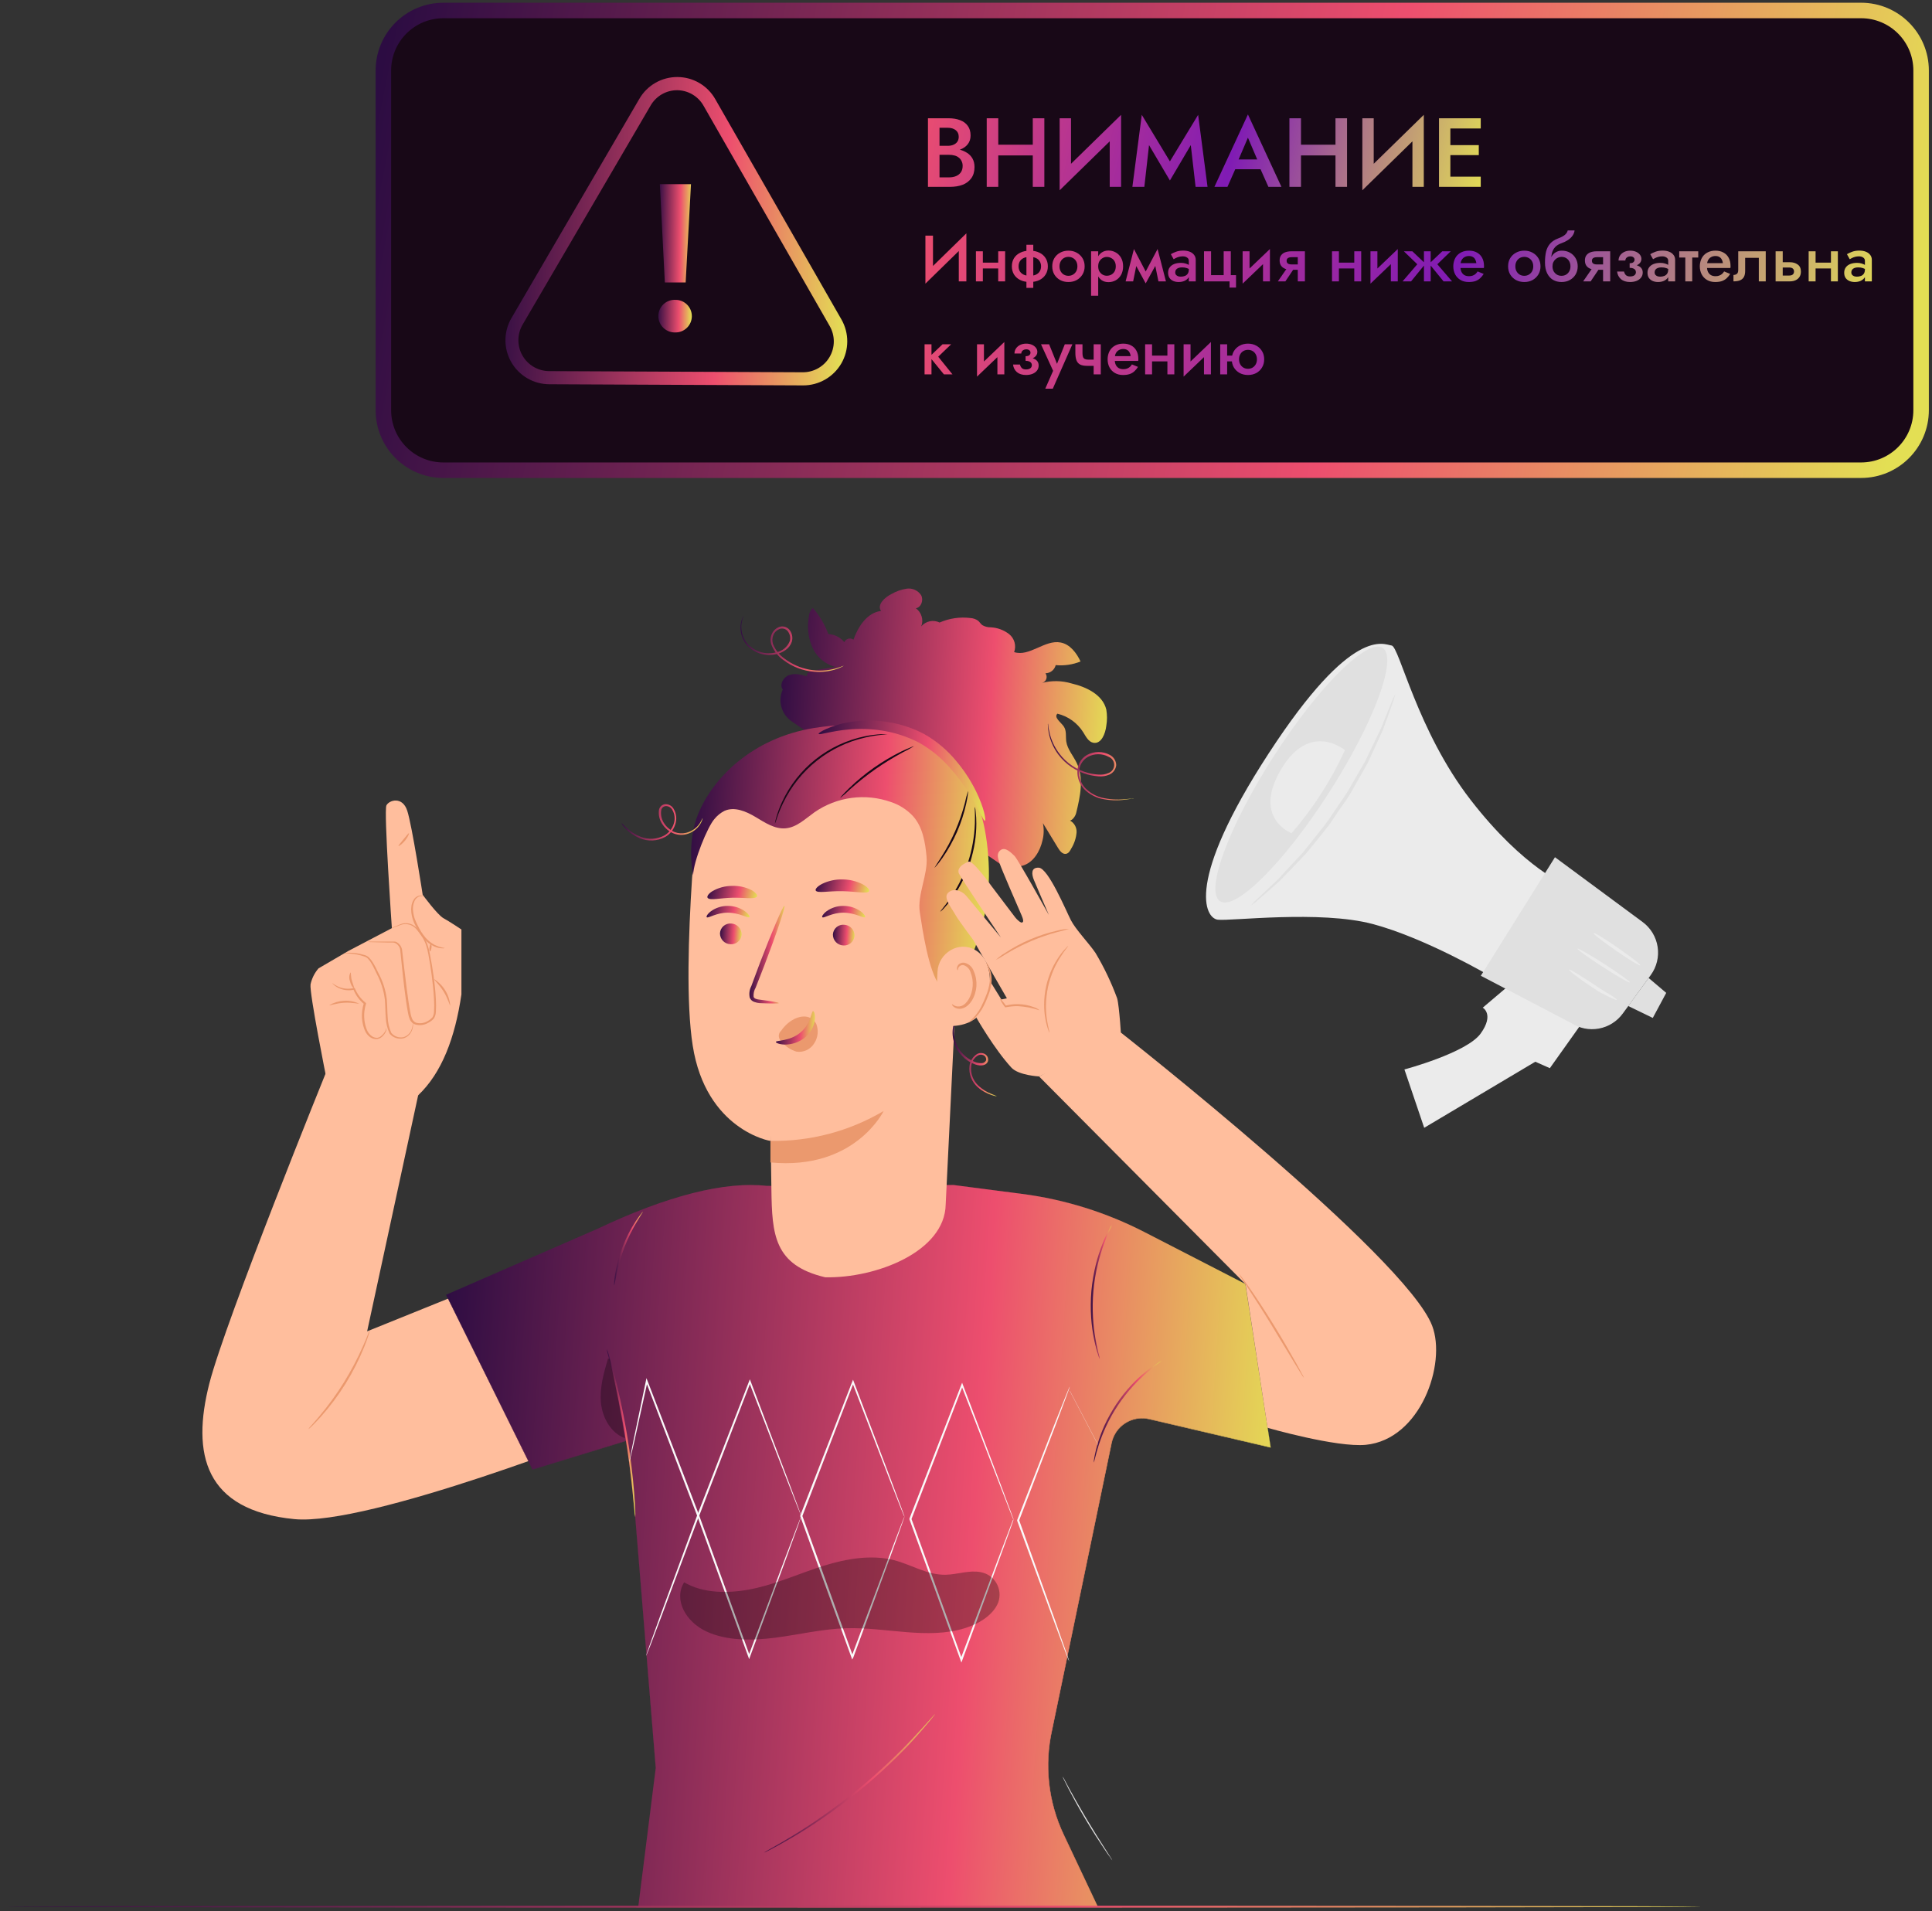 <svg width="374" height="370" viewBox="0 0 374 370" fill="none" xmlns="http://www.w3.org/2000/svg">
<rect x="0" y="0" width="374" height="370" fill="#333333" stroke="none"/>
<path d="M129.535 358.362C129.601 358.255 129.651 358.139 129.685 358.018C129.774 357.749 129.894 357.413 130.036 357.001C130.335 356.119 130.739 354.833 131.217 353.264C132.182 350.064 133.363 345.601 134.604 340.66C135.845 335.718 136.996 331.248 137.885 328.033C138.319 326.471 138.685 325.185 138.947 324.228C139.067 323.817 139.156 323.481 139.239 323.189C139.281 323.071 139.303 322.948 139.306 322.823C139.245 322.931 139.197 323.047 139.164 323.167L138.805 324.183C138.506 325.065 138.102 326.359 137.624 327.959C136.667 331.158 135.478 335.621 134.237 340.562C132.996 345.504 131.853 349.967 130.963 353.181C130.522 354.744 130.163 356.03 129.894 356.986C129.782 357.405 129.685 357.734 129.61 358.026C129.571 358.134 129.546 358.247 129.535 358.362Z" fill="#E0E0E0"/>
<path d="M307.597 196.141L300.024 206.793L297.206 205.545L275.699 218.336L271.871 207.04C271.871 207.04 283.937 203.825 286.628 200.088C289.319 196.35 287.032 195.079 287.032 195.079L293.266 189.794L307.597 196.141Z" fill="#EBEBEB"/>
<path d="M303.42 171.471C303.42 171.471 295.092 168.301 284.694 154.868C274.295 141.434 270.879 125.129 269.384 124.965C267.888 124.8 261.863 120.861 245.604 145.837C229.344 170.813 233.276 177.743 235.736 178.049C238.195 178.356 255.516 176.173 265.735 178.887C275.955 181.6 288.514 188.979 288.514 188.979L303.42 171.471Z" fill="#EBEBEB"/>
<path d="M319.56 188.762L315.823 193.913L314.133 196.223C313.021 197.746 311.367 198.785 309.512 199.126C307.657 199.466 305.742 199.083 304.161 198.054L286.66 188.904L301.013 165.954L317.983 178.498C319.547 179.655 320.591 181.382 320.886 183.305C321.182 185.228 320.705 187.189 319.56 188.762Z" fill="#E0E0E0"/>
<path d="M246.521 146.487C237.834 160.033 233.199 172.562 236.182 174.476C239.165 176.39 248.614 166.948 257.301 153.402C265.987 139.856 270.622 127.327 267.647 125.421C264.672 123.515 255.215 132.941 246.521 146.487Z" fill="#E0E0E0"/>
<path d="M319.949 197.067L315.188 194.757L319.142 189.33L322.551 192.216L319.949 197.067Z" fill="#E0E0E0"/>
<path d="M315.499 190.182C315.402 190.332 313.047 188.994 310.266 187.192C307.486 185.391 305.265 183.806 305.362 183.656C305.46 183.507 307.807 184.845 310.595 186.646C313.384 188.448 315.597 190.025 315.499 190.182Z" fill="#EBEBEB"/>
<path d="M317.549 186.901C317.452 187.05 315.307 185.764 312.817 184.03C310.328 182.296 308.332 180.778 308.459 180.629C308.586 180.479 310.702 181.765 313.191 183.499C315.68 185.234 317.654 186.721 317.549 186.901Z" fill="#EBEBEB"/>
<path d="M312.987 193.569C312.949 193.651 312.374 193.427 311.492 192.993C311.036 192.777 310.505 192.507 309.914 192.201C309.324 191.894 308.74 191.453 308.098 191.057C305.548 189.39 303.612 187.835 303.732 187.701C303.851 187.566 305.93 188.859 308.456 190.519C309.084 190.923 309.667 191.356 310.228 191.693C310.789 192.029 311.29 192.328 311.723 192.59C312.553 193.12 313.054 193.487 312.987 193.569Z" fill="#EBEBEB"/>
<path d="M260.36 145.231C260.36 145.231 253.565 139.49 247.981 148.969C242.396 158.448 250.029 161.304 250.029 161.304C254.212 156.46 257.69 151.049 260.36 145.231Z" fill="#EBEBEB"/>
<path d="M270.091 134.392C269.951 135.037 269.759 135.669 269.515 136.283C269.097 137.479 268.491 139.221 267.691 141.351C267.213 142.391 266.697 143.527 266.136 144.738L265.269 146.622L264.806 147.609C264.649 147.937 264.447 148.259 264.267 148.588L261.935 152.699C261.733 153.058 261.531 153.447 261.322 153.776C261.113 154.105 260.859 154.471 260.634 154.83L259.162 156.923L257.726 159.061C257.48 159.405 257.263 159.809 256.979 160.093L256.231 161.057C255.2 162.336 254.198 163.562 253.241 164.735C252.994 165.027 252.77 165.318 252.493 165.595L251.746 166.38L250.303 167.875L247.716 170.559C246.034 172.054 244.629 173.272 243.672 174.102C243.192 174.557 242.671 174.967 242.117 175.328C242.539 174.82 243.002 174.348 243.5 173.915L247.41 170.222C248.157 169.385 249.017 168.473 249.922 167.501L251.32 166.006L252.067 165.214C252.314 164.945 252.531 164.646 252.77 164.354C253.697 163.18 254.676 161.954 255.693 160.683L256.44 159.719C256.702 159.398 256.919 159.039 257.188 158.695L258.631 156.579L260.074 154.464C260.305 154.112 260.56 153.783 260.761 153.425L261.404 152.333C262.219 150.92 263.004 149.56 263.759 148.266C263.939 147.937 264.14 147.631 264.305 147.302C264.469 146.973 264.619 146.652 264.768 146.33L265.665 144.469C266.249 143.273 266.787 142.161 267.28 141.135C268.117 139.056 268.775 137.397 269.291 136.156C269.507 135.546 269.775 134.956 270.091 134.392Z" fill="#E0E0E0"/>
<path d="M215.317 360.156C215.213 359.93 215.088 359.715 214.943 359.513L213.859 357.809C212.94 356.373 211.676 354.385 210.346 352.15C209.015 349.914 207.864 347.859 207.041 346.363L206.084 344.569C205.974 344.348 205.846 344.136 205.703 343.934C205.781 344.17 205.881 344.397 206.002 344.614C206.204 345.048 206.518 345.668 206.907 346.423C207.692 347.918 208.828 350.012 210.159 352.247C211.489 354.482 212.775 356.47 213.732 357.883C214.21 358.631 214.607 359.162 214.891 359.543C215.019 359.757 215.161 359.961 215.317 360.156Z" fill="#E0E0E0"/>
<path d="M63.303 207.145C63.303 207.145 43.687 255.497 40.524 267.839C37.041 281.482 39.59 292.397 56.971 294.094C71.399 295.507 118.488 276.847 118.488 276.847L112.732 240.905L71.07 257.74L81.162 211.054L63.303 207.145Z" fill="#FFBE9D"/>
<path d="M85.832 177.75C84.673 177.1 81.825 173.227 81.825 173.227C81.825 173.227 79.761 159.771 78.834 156.946C77.907 154.12 75.343 154.875 74.805 155.914C74.267 156.953 75.859 179.686 75.859 179.686L67.464 184.082L61.663 187.469C60.892 188.355 60.36 189.422 60.115 190.571C59.861 192.253 63.218 208.924 63.218 208.924L80.942 212.048C85.51 207.72 88.089 200.94 89.323 192.507V179.941C89.323 179.941 86.998 178.386 85.832 177.75Z" fill="#FFBE9D"/>
<path d="M71.211 182.326C71.376 182.292 71.544 182.277 71.712 182.281H73.155H75.397H76.085C76.214 182.271 76.344 182.271 76.474 182.281C76.604 182.316 76.729 182.366 76.848 182.43C77.093 182.575 77.305 182.768 77.472 182.999C77.639 183.229 77.758 183.491 77.819 183.768C78.096 186.011 78.365 188.635 78.754 191.566C78.948 193.023 79.15 194.556 79.457 196.126C79.518 196.509 79.626 196.883 79.778 197.24C79.928 197.571 80.194 197.837 80.526 197.987C80.9 198.093 81.292 198.121 81.678 198.07C82.064 198.018 82.435 197.888 82.768 197.688C83.125 197.491 83.448 197.239 83.725 196.941C83.909 196.608 84.009 196.236 84.017 195.857C84.073 195.053 84.073 194.246 84.017 193.442C83.934 191.85 83.77 190.31 83.576 188.852C83.381 187.394 83.165 186.004 82.918 184.725C82.808 184.11 82.656 183.503 82.462 182.909C82.272 182.369 82.021 181.852 81.714 181.369C81.432 180.926 81.12 180.504 80.78 180.105C80.507 179.736 80.158 179.43 79.756 179.208C79.43 179.04 79.073 178.938 78.707 178.91C78.341 178.882 77.973 178.927 77.625 179.044L76.279 179.537C76.124 179.606 75.961 179.657 75.793 179.687C75.937 179.596 76.09 179.521 76.249 179.462C76.549 179.335 76.997 179.141 77.573 178.902C77.935 178.768 78.32 178.709 78.706 178.728C79.091 178.747 79.469 178.845 79.815 179.014C80.251 179.236 80.632 179.553 80.929 179.941C81.286 180.343 81.614 180.77 81.909 181.219C82.238 181.716 82.511 182.247 82.723 182.804C82.933 183.408 83.096 184.028 83.209 184.658C83.478 185.951 83.703 187.334 83.912 188.8C84.121 190.265 84.286 191.79 84.376 193.419C84.431 194.246 84.431 195.075 84.376 195.901C84.363 196.36 84.226 196.807 83.979 197.195C83.675 197.524 83.316 197.797 82.918 198.002C82.533 198.233 82.104 198.381 81.658 198.435C81.212 198.489 80.76 198.449 80.331 198.316C79.903 198.145 79.553 197.819 79.352 197.404C79.184 197.017 79.067 196.61 79.001 196.193C78.694 194.601 78.5 193.068 78.313 191.603C77.947 188.68 77.7 186.004 77.468 183.821C77.419 183.577 77.32 183.346 77.177 183.143C77.034 182.94 76.851 182.768 76.638 182.64C76.445 182.522 76.221 182.465 75.995 182.475H75.315L73.072 182.423L71.63 182.385C71.489 182.373 71.349 182.353 71.211 182.326Z" fill="#EB996E"/>
<path d="M79.841 197.636C79.912 197.788 79.948 197.954 79.945 198.121C79.993 198.598 79.918 199.079 79.729 199.519C79.588 199.876 79.368 200.196 79.086 200.455C78.804 200.714 78.466 200.905 78.099 201.015C77.613 201.128 77.105 201.104 76.632 200.944C76.159 200.784 75.74 200.495 75.423 200.11C74.976 199.128 74.722 198.07 74.675 196.993C74.585 195.856 74.608 194.66 74.496 193.457C74.273 191.729 73.741 190.055 72.926 188.515C72.567 187.768 72.253 187.08 71.887 186.482C71.72 186.187 71.52 185.914 71.289 185.667C71.095 185.433 70.834 185.263 70.541 185.181C69.636 184.868 68.693 184.674 67.738 184.605C67.387 184.578 67.034 184.578 66.684 184.605C66.684 184.508 68.239 184.179 70.638 184.912C70.796 184.965 70.949 185.032 71.094 185.114C71.246 185.207 71.384 185.32 71.505 185.45C71.752 185.71 71.97 185.996 72.156 186.302C72.552 186.93 72.903 187.626 73.24 188.351C74.092 189.922 74.645 191.638 74.869 193.412C74.989 194.653 74.959 195.841 75.049 196.955C75.087 197.987 75.323 199.002 75.744 199.946C76.021 200.289 76.387 200.55 76.803 200.699C77.218 200.848 77.667 200.88 78.099 200.79C78.426 200.696 78.729 200.533 78.987 200.311C79.245 200.089 79.452 199.814 79.594 199.504C79.789 199.093 79.891 198.644 79.893 198.189C79.861 198.006 79.843 197.821 79.841 197.636Z" fill="#EB996E"/>
<path d="M74.721 199.019C74.721 199.019 74.9 199.31 74.668 199.766C74.539 200.042 74.365 200.295 74.152 200.514C73.877 200.831 73.508 201.054 73.098 201.149C72.584 201.216 72.062 201.085 71.641 200.783C71.174 200.443 70.816 199.976 70.609 199.437C70.128 198.254 69.958 196.967 70.115 195.699C70.174 195.192 70.281 194.691 70.437 194.204L70.497 194.406C69.553 193.633 68.827 192.629 68.389 191.491L68.583 191.588C67.461 191.856 66.279 191.693 65.271 191.132C65.003 190.975 64.752 190.789 64.524 190.579C64.374 190.422 64.299 190.332 64.314 190.324C64.329 190.317 64.673 190.616 65.376 190.96C66.354 191.426 67.464 191.537 68.516 191.274L68.658 191.236L68.71 191.371C69.157 192.44 69.861 193.382 70.758 194.114L70.856 194.197V194.316C70.71 194.774 70.608 195.245 70.549 195.722C70.403 196.931 70.554 198.158 70.99 199.295C71.17 199.777 71.477 200.201 71.88 200.521C72.202 200.786 72.607 200.929 73.023 200.925C73.385 200.858 73.715 200.677 73.965 200.409C74.179 200.22 74.36 199.998 74.504 199.751C74.651 199.536 74.727 199.279 74.721 199.019Z" fill="#EB996E"/>
<path d="M67.864 188.254C67.976 188.254 67.864 189.001 68.125 189.846C68.387 190.691 68.656 191.401 68.544 191.446C68.136 191.038 67.859 190.517 67.752 189.951C67.639 189.678 67.59 189.383 67.61 189.089C67.629 188.795 67.716 188.509 67.864 188.254Z" fill="#EB996E"/>
<path d="M69.499 194.279C69.499 194.391 68.198 194.032 66.606 194.13C65.013 194.227 63.795 194.713 63.75 194.601C64.613 194.092 65.585 193.797 66.585 193.741C67.585 193.685 68.585 193.87 69.499 194.279Z" fill="#EB996E"/>
<path d="M86.117 183.537C85.93 183.6 85.73 183.618 85.534 183.589C85 183.556 84.478 183.422 83.994 183.193C83.276 182.856 82.632 182.378 82.103 181.787C81.464 181.063 80.93 180.253 80.518 179.38C79.524 177.608 79.292 175.53 80.017 174.297C80.142 174.048 80.324 173.834 80.549 173.671C80.775 173.508 81.036 173.403 81.31 173.362C81.513 173.335 81.718 173.377 81.894 173.482C81.894 173.519 81.677 173.482 81.333 173.482C81.096 173.545 80.876 173.66 80.69 173.819C80.504 173.978 80.356 174.177 80.256 174.401C79.95 175.08 79.856 175.836 79.987 176.569C80.04 177.009 80.137 177.443 80.279 177.863C80.453 178.311 80.65 178.75 80.869 179.178C81.267 180.018 81.769 180.804 82.365 181.518C82.859 182.085 83.451 182.559 84.114 182.916C84.743 183.23 85.42 183.44 86.117 183.537Z" fill="#EB996E"/>
<path d="M87.164 194.683C87.045 194.683 86.746 193.367 85.871 191.954C84.996 190.541 83.95 189.644 84.032 189.554C84.916 190.108 85.659 190.859 86.202 191.749C86.746 192.639 87.075 193.644 87.164 194.683Z" fill="#EB996E"/>
<path d="M79.157 161.304C79.246 161.356 78.97 162.052 78.409 162.739C77.849 163.427 77.206 163.846 77.146 163.771C77.086 163.696 77.557 163.165 78.103 162.493C78.648 161.82 79.059 161.304 79.157 161.304Z" fill="#EB996E"/>
<path d="M83.254 184.179C83.142 184.179 83.097 183.821 83.142 183.432C83.187 183.043 83.314 182.684 83.419 182.684C83.523 182.684 83.576 183.043 83.531 183.432C83.486 183.821 83.359 184.187 83.254 184.179Z" fill="#EB996E"/>
<path d="M59.691 276.683C59.848 276.426 60.036 276.19 60.252 275.98C60.641 275.554 61.187 274.926 61.844 274.141C63.568 272.094 65.142 269.926 66.554 267.653C67.966 265.376 69.215 263.003 70.292 260.551C70.703 259.609 71.039 258.846 71.234 258.308C71.326 258.023 71.451 257.749 71.608 257.493C71.56 257.789 71.482 258.08 71.376 258.36C71.204 258.914 70.927 259.698 70.546 260.663C69.541 263.162 68.323 265.571 66.905 267.862C65.483 270.151 63.865 272.312 62.069 274.321C61.381 275.068 60.798 275.689 60.379 276.085C60.17 276.306 59.94 276.507 59.691 276.683Z" fill="#EB996E"/>
<path d="M222.42 274.695L245.968 280.197L241.079 248.575L221.583 238.542C214.15 234.713 206.109 232.204 197.818 231.127L184.601 229.415L148.486 229.587C140.367 228.652 129.251 231.455 115.683 237.885L86.363 250.66L103.079 284.465L121.357 278.866L122.979 293.742L126.941 342.252L123.555 369.127H212.515L205.906 355.17C202.899 348.83 202.11 341.664 203.664 334.821L215.161 279.359C215.321 278.571 215.638 277.823 216.092 277.159C216.546 276.495 217.129 275.929 217.805 275.494C218.482 275.059 219.239 274.764 220.032 274.627C220.824 274.49 221.636 274.513 222.42 274.695Z" fill="url(#paint0_linear_198_2574)"/>
<path d="M212.518 369.127H123.558L126.945 342.282L122.975 293.78L121.36 278.918L103.082 284.517L86.359 250.69L115.679 237.914C121.595 235.029 127.773 232.716 134.129 231.007C139.608 229.624 144.445 229.153 148.489 229.624L184.604 229.444L197.829 231.164C206.12 232.235 214.162 234.742 221.594 238.572L241.098 248.619L245.994 280.264L222.446 274.762C221.667 274.577 220.858 274.551 220.069 274.685C219.28 274.819 218.525 275.11 217.85 275.541C217.175 275.971 216.594 276.533 216.14 277.193C215.687 277.853 215.37 278.597 215.209 279.382L203.704 334.843C202.148 341.683 202.938 348.848 205.947 355.185L212.518 369.127ZM123.558 369.089H212.458L205.865 355.147C202.851 348.804 202.061 341.631 203.622 334.784L215.12 279.322C215.284 278.534 215.604 277.787 216.061 277.124C216.519 276.462 217.103 275.898 217.782 275.465C218.46 275.031 219.218 274.738 220.011 274.602C220.805 274.466 221.617 274.49 222.401 274.672L245.949 280.167L241.068 248.59L221.579 238.557C214.15 234.727 206.11 232.22 197.821 231.149L184.604 229.429L148.489 229.609C144.445 229.145 139.616 229.609 134.136 230.992C127.782 232.698 121.606 235.011 115.694 237.899L86.389 250.668L103.09 284.443L121.375 278.836L122.99 293.712L126.96 342.222L123.558 369.089Z" fill="url(#paint1_linear_198_2574)"/>
<path d="M122.978 293.742C122.888 293.317 122.833 292.884 122.814 292.449C122.724 291.552 122.612 290.363 122.47 288.921C122.171 285.93 121.67 281.841 120.915 277.341C120.16 272.841 119.27 268.796 118.575 265.881C118.239 264.475 117.955 263.317 117.745 262.434C117.622 262.018 117.53 261.593 117.469 261.164C117.641 261.563 117.781 261.975 117.887 262.397C118.134 263.197 118.463 264.363 118.844 265.813C119.592 268.714 120.534 272.758 121.296 277.274C122.059 281.789 122.515 285.908 122.747 288.898C122.866 290.393 122.933 291.604 122.963 292.442C123.001 292.874 123.006 293.309 122.978 293.742Z" fill="url(#paint2_linear_198_2574)"/>
<path d="M224.824 263.474C224.869 263.533 223.718 264.266 222.051 265.716C221.081 266.547 220.162 267.436 219.3 268.378C217.185 270.69 215.435 273.312 214.112 276.152C213.574 277.312 213.105 278.503 212.706 279.718C212.041 281.804 211.809 283.142 211.734 283.127C211.736 282.807 211.774 282.489 211.847 282.178C211.899 281.879 211.966 281.505 212.071 281.079C212.175 280.653 212.273 280.167 212.445 279.643C212.806 278.4 213.253 277.184 213.783 276.003C214.446 274.565 215.216 273.178 216.085 271.854C216.971 270.533 217.958 269.283 219.038 268.116C219.921 267.17 220.871 266.289 221.879 265.477C222.297 265.118 222.709 264.842 223.067 264.58C223.426 264.318 223.733 264.117 223.994 263.952C224.255 263.766 224.533 263.605 224.824 263.474Z" fill="url(#paint3_linear_198_2574)"/>
<path d="M175.091 293.623C175.091 293.623 175.091 293.66 175.053 293.75L174.934 294.124L174.418 295.581L172.444 301.098C170.688 305.89 168.183 312.701 165.193 320.856L164.969 321.283L164.812 320.841C162.046 313.209 158.786 304.238 155.325 294.677C155.183 294.296 155.049 293.929 154.914 293.548V293.481V293.413L164.969 267.503L165.133 267.099L165.283 267.503L172.444 286.424L174.418 291.716C174.635 292.307 174.807 292.77 174.926 293.107C174.979 293.249 175.016 293.369 175.053 293.458C175.091 293.548 175.091 293.585 175.053 293.585C175.029 293.545 175.009 293.503 174.994 293.458L174.844 293.107L174.283 291.716C173.805 290.483 173.102 288.726 172.22 286.446L164.969 267.622H165.283C162.382 275.165 158.958 284.069 155.303 293.555V293.421C155.437 293.787 155.572 294.168 155.714 294.55L165.156 320.714H164.834C167.877 312.603 170.419 305.823 172.213 301.053L174.313 295.536C174.553 294.909 174.739 294.423 174.881 294.079L175.031 293.705C175.068 293.623 175.083 293.623 175.091 293.623Z" fill="#FAFAFA"/>
<path d="M196.175 294.176C196.175 294.176 196.175 294.213 196.175 294.296L196.048 294.677C195.924 295.021 195.752 295.507 195.532 296.135L193.521 301.674C191.765 306.466 189.26 313.276 186.27 321.432L186.113 321.866L185.949 321.425C183.183 313.792 179.968 304.821 176.462 295.26L176.051 294.131V294.064V293.997C179.736 284.495 183.168 275.622 186.091 268.086L186.248 267.682L186.397 268.086C189.387 275.906 191.832 282.424 193.566 287.007L195.54 292.3C195.757 292.89 195.929 293.354 196.048 293.69C196.1 293.832 196.138 293.952 196.175 294.041C196.213 294.131 196.213 294.169 196.175 294.169L196.115 294.041L195.966 293.69C195.831 293.354 195.644 292.89 195.413 292.3L193.379 287.037C191.615 282.477 189.103 275.995 186.098 268.213H186.405C183.504 275.756 180.088 284.66 176.425 294.146V294.004L176.836 295.133C180.282 304.694 183.519 313.673 186.277 321.298H185.904C188.946 313.187 191.495 306.406 193.282 301.637L195.383 296.112L195.951 294.617L196.1 294.243C196.125 294.22 196.149 294.198 196.175 294.176Z" fill="#FAFAFA"/>
<path d="M206.976 321.642C206.888 321.469 206.811 321.292 206.744 321.111C206.595 320.722 206.4 320.214 206.146 319.571L204.023 313.867L197.116 294.998C197.048 294.797 196.974 294.595 196.906 294.408V294.341V294.273C199.702 287.112 202.214 280.653 204.045 275.943L206.243 270.426C206.497 269.806 206.707 269.312 206.856 268.931C206.927 268.755 207.006 268.582 207.096 268.415C207.06 268.6 207.005 268.78 206.931 268.953L206.385 270.448C205.877 271.802 205.174 273.693 204.3 276.01C202.498 280.735 200.016 287.224 197.273 294.385V294.251C197.34 294.43 197.415 294.632 197.482 294.834C200.128 302.197 202.513 308.866 204.262 313.74C205.1 316.14 205.757 318.091 206.273 319.489C206.497 320.139 206.669 320.662 206.804 321.051C206.884 321.24 206.942 321.439 206.976 321.642Z" fill="#FAFAFA"/>
<path d="M155.123 293.481C155.114 293.524 155.102 293.567 155.086 293.608L154.959 293.982C154.839 294.333 154.667 294.819 154.443 295.477C153.972 296.77 153.299 298.646 152.439 301.016C150.675 305.808 148.178 312.618 145.18 320.767L145.023 321.208L144.866 320.767C142.093 313.134 138.841 304.163 135.372 294.602L134.969 293.473V293.406V293.339L145.001 267.428L145.158 267.024L145.315 267.428L152.477 286.349C153.329 288.592 153.972 290.393 154.458 291.634C154.675 292.232 154.839 292.696 154.966 293.032C155.011 293.174 155.056 293.294 155.086 293.383C155.101 293.423 155.113 293.462 155.123 293.503C155.123 293.503 155.123 293.466 155.063 293.383C155.003 293.301 154.974 293.174 154.914 293.032L154.353 291.642C153.867 290.401 153.172 288.651 152.282 286.364L145.001 267.548H145.315C142.407 275.091 138.991 283.994 135.335 293.481V293.339L135.739 294.467C139.192 304.029 142.429 313.007 145.18 320.632H144.866L152.237 300.971C153.142 298.609 153.845 296.748 154.338 295.447C154.585 294.826 154.772 294.34 154.906 293.989L155.063 293.615C155.074 293.567 155.094 293.521 155.123 293.481Z" fill="#FAFAFA"/>
<path d="M121.82 283.097C121.82 282.999 121.832 282.901 121.858 282.806C121.858 282.589 121.947 282.312 122.015 281.968C122.164 281.221 122.381 280.129 122.65 278.776C123.233 275.988 124.048 272.048 125.035 267.331L125.14 266.8L125.341 267.309C127.435 272.751 129.954 279.27 132.66 286.342C133.58 288.734 134.469 291.066 135.329 293.316V293.384V293.451L128.055 312.888L125.887 318.577C125.633 319.219 125.431 319.728 125.289 320.072C125.225 320.249 125.147 320.422 125.057 320.588C125.095 320.403 125.15 320.223 125.222 320.049L125.76 318.502C126.253 317.126 126.956 315.19 127.823 312.775C129.625 307.879 132.122 301.084 134.97 293.339V293.473C134.11 291.231 133.213 288.891 132.301 286.499L125.035 267.458H125.349C124.31 272.175 123.443 276.1 122.83 278.873C122.523 280.219 122.284 281.281 122.082 282.043L121.88 282.88C121.868 282.955 121.848 283.027 121.82 283.097Z" fill="#FAFAFA"/>
<path d="M212.536 279.703L207.094 269.29L207.124 269.275L212.566 279.681L212.536 279.703Z" fill="#FAFAFA"/>
<path d="M181.022 331.808C180.952 331.938 180.867 332.058 180.768 332.167L179.983 333.146C179.303 333.991 178.271 335.18 176.993 336.615C175.715 338.051 174.07 339.718 172.209 341.497C170.347 343.276 168.232 345.152 165.929 347.021C163.627 348.89 161.331 350.565 159.201 352.022C157.07 353.48 155.112 354.706 153.43 355.686C151.748 356.665 150.372 357.427 149.4 357.928L148.286 358.496C148.157 358.564 148.022 358.622 147.883 358.668C147.997 358.578 148.12 358.498 148.249 358.429L149.333 357.809C150.282 357.278 151.643 356.493 153.303 355.484C154.962 354.474 156.898 353.241 159.014 351.746C161.13 350.251 163.38 348.599 165.69 346.737C168 344.876 170.093 342.999 171.969 341.25C173.846 339.501 175.468 337.856 176.791 336.436C178.114 335.015 179.183 333.864 179.893 333.049L180.731 332.115C180.82 332.005 180.917 331.903 181.022 331.808Z" fill="url(#paint4_linear_198_2574)"/>
<g opacity="0.3">
<path d="M133.079 306.675C136.922 308.634 141.983 308.469 146.468 307.423C150.953 306.376 155.102 304.477 159.476 303.117C163.849 301.756 168.701 300.926 173.051 302.04C176.46 302.908 179.473 304.941 183.091 304.866C185.334 304.814 187.651 303.932 189.819 304.358C190.453 304.468 191.055 304.716 191.584 305.082C192.113 305.448 192.556 305.926 192.883 306.48C193.209 307.035 193.411 307.654 193.475 308.294C193.538 308.934 193.462 309.581 193.251 310.189C192.353 312.544 189.707 314.285 186.859 315.183C179.533 317.485 171.564 314.988 163.796 315.22C159.184 315.354 154.661 316.461 150.086 317.051C145.511 317.642 140.585 317.664 136.675 315.81C132.765 313.957 130.365 309.74 132.429 306.331" fill="black"/>
</g>
<path d="M215.209 237.159C215.109 237.498 214.976 237.826 214.813 238.138C214.671 238.445 214.499 238.819 214.32 239.267C214.14 239.716 213.924 240.209 213.729 240.762C213.242 242.088 212.833 243.441 212.503 244.814C211.692 248.182 211.385 251.651 211.591 255.108C211.668 256.517 211.833 257.921 212.084 259.309C212.174 259.908 212.309 260.438 212.398 260.909C212.488 261.38 212.593 261.784 212.683 262.105C212.785 262.443 212.86 262.788 212.907 263.137C212.75 262.822 212.627 262.491 212.541 262.15C212.403 261.76 212.286 261.364 212.189 260.962C212.077 260.491 211.92 259.96 211.815 259.362C211.523 257.967 211.328 256.553 211.232 255.131C211.118 253.388 211.133 251.638 211.277 249.898C211.443 248.159 211.735 246.435 212.152 244.739C212.5 243.355 212.942 241.997 213.475 240.673C213.684 240.097 213.924 239.604 214.125 239.178C214.29 238.799 214.475 238.43 214.679 238.071C214.829 237.753 215.007 237.448 215.209 237.159Z" fill="url(#paint5_linear_198_2574)"/>
<path d="M124.453 234.565C124.498 234.565 124.004 235.313 123.294 236.509C122.364 238.065 121.564 239.695 120.902 241.383C120.248 243.083 119.733 244.833 119.362 246.616C119.25 247.371 119.098 248.12 118.906 248.859C118.87 248.656 118.87 248.448 118.906 248.246C118.906 247.849 118.996 247.281 119.1 246.593C119.696 242.963 121.046 239.497 123.063 236.419C123.459 235.829 123.81 235.373 124.042 235.066C124.274 234.76 124.431 234.565 124.453 234.565Z" fill="url(#paint6_linear_198_2574)"/>
<g opacity="0.3">
<path d="M117.709 262.973C116.879 265.769 116.064 268.647 116.334 271.547C116.603 274.448 118.232 277.416 120.961 278.425C120.169 273.297 119.192 268.203 118.031 263.145" fill="black"/>
</g>
<path d="M181.371 157.058C182.803 157.213 184.124 157.9 185.074 158.982C186.023 160.065 186.532 161.464 186.499 162.904L183.068 233.175C182.911 242.347 169.515 247.498 159.736 247.274C149.816 244.926 149.45 238.976 149.33 230.252C149.121 215.674 149.188 220.788 149.181 220.87C149.173 220.952 136.652 218.762 134.095 202.413C132.817 194.279 133.258 180.943 133.968 170.05C134.611 160.242 141.13 148.222 150.908 149.276L181.371 157.058Z" fill="#FFBE9D"/>
<path d="M139.375 180.673C139.369 181.22 139.576 181.748 139.953 182.145C140.33 182.541 140.847 182.775 141.394 182.796C141.66 182.818 141.928 182.786 142.182 182.702C142.436 182.619 142.671 182.485 142.873 182.31C143.075 182.134 143.24 181.92 143.358 181.681C143.476 181.441 143.545 181.18 143.562 180.913C143.566 180.366 143.358 179.839 142.981 179.443C142.605 179.047 142.089 178.813 141.543 178.789C141.276 178.767 141.008 178.798 140.753 178.882C140.499 178.965 140.263 179.098 140.061 179.274C139.859 179.449 139.694 179.664 139.577 179.904C139.459 180.144 139.39 180.406 139.375 180.673Z" fill="url(#paint7_linear_198_2574)"/>
<path d="M136.811 177.571C137.065 177.848 138.657 176.674 140.915 176.689C143.172 176.704 144.824 177.833 145.071 177.556C145.191 177.429 144.922 176.936 144.204 176.412C143.231 175.732 142.071 175.372 140.885 175.381C139.709 175.37 138.562 175.737 137.61 176.427C136.915 176.958 136.683 177.451 136.811 177.571Z" fill="url(#paint8_linear_198_2574)"/>
<path d="M161.235 180.913C161.228 181.46 161.436 181.987 161.813 182.384C162.19 182.78 162.706 183.014 163.253 183.036C163.52 183.056 163.787 183.023 164.041 182.938C164.295 182.854 164.529 182.72 164.73 182.544C164.931 182.367 165.095 182.153 165.213 181.913C165.33 181.672 165.398 181.411 165.413 181.144C165.422 180.599 165.216 180.072 164.84 179.676C164.464 179.281 163.948 179.048 163.402 179.029C163.135 179.005 162.866 179.036 162.611 179.119C162.357 179.201 162.121 179.335 161.919 179.51C161.716 179.686 161.551 179.901 161.434 180.142C161.316 180.383 161.249 180.645 161.235 180.913Z" fill="url(#paint9_linear_198_2574)"/>
<path d="M159.185 177.571C159.447 177.848 161.039 176.674 163.297 176.689C165.554 176.704 167.206 177.833 167.446 177.556C167.565 177.429 167.311 176.936 166.586 176.412C165.611 175.732 164.448 175.372 163.259 175.381C162.086 175.37 160.941 175.737 159.992 176.427C159.297 176.958 159.058 177.451 159.185 177.571Z" fill="url(#paint10_linear_198_2574)"/>
<path d="M150.767 194.197C150.767 194.07 149.377 193.823 147.104 193.531C146.529 193.472 145.983 193.352 145.886 192.963C145.834 192.351 145.972 191.737 146.282 191.206L147.994 186.826C150.379 180.584 152.098 175.448 151.851 175.358C151.605 175.268 149.467 180.247 147.082 186.489C146.514 188.029 145.96 189.48 145.445 190.9C145.081 191.588 144.972 192.382 145.138 193.143C145.22 193.346 145.348 193.528 145.511 193.674C145.674 193.821 145.869 193.928 146.08 193.987C146.386 194.097 146.705 194.167 147.029 194.197C149.332 194.294 150.767 194.301 150.767 194.197Z" fill="url(#paint11_linear_198_2574)"/>
<path d="M149.145 220.87C156.843 221.008 164.429 219.005 171.056 215.084C171.056 215.084 165.501 226.611 149.145 225.041V220.87Z" fill="#EB996E"/>
<path d="M151.128 199.661C152.242 197.987 153.939 196.866 155.464 196.798C155.981 196.752 156.499 196.862 156.952 197.114C157.406 197.366 157.773 197.748 158.006 198.211C158.246 198.818 158.338 199.474 158.274 200.124C158.211 200.774 157.993 201.4 157.64 201.949C157.295 202.529 156.787 202.995 156.18 203.289C155.572 203.583 154.892 203.691 154.223 203.601C153.118 203.285 152.134 202.644 151.397 201.762C151.141 201.546 150.943 201.268 150.822 200.955C150.762 200.757 150.746 200.548 150.777 200.344C150.808 200.139 150.885 199.944 151.001 199.774" fill="#EB996E"/>
<path d="M157.398 195.752C157.032 195.752 157.024 198.181 154.923 199.916C152.823 201.65 150.214 201.373 150.191 201.717C150.191 201.867 150.775 202.188 151.873 202.226C153.309 202.248 154.707 201.763 155.821 200.858C156.888 199.986 157.576 198.735 157.742 197.366C157.839 196.342 157.562 195.737 157.398 195.752Z" fill="url(#paint12_linear_198_2574)"/>
<path d="M157.907 172.39C158.184 172.981 160.397 172.473 163.066 172.525C165.734 172.577 167.932 173.093 168.231 172.525C168.358 172.248 167.932 171.71 167.013 171.202C165.797 170.582 164.453 170.257 163.088 170.252C161.725 170.222 160.375 170.517 159.148 171.112C158.244 171.583 157.78 172.114 157.907 172.39Z" fill="url(#paint13_linear_198_2574)"/>
<path d="M137.005 173.848C137.506 174.364 139.435 173.848 141.752 173.796C144.07 173.743 146.043 174.132 146.499 173.601C146.694 173.34 146.38 172.854 145.52 172.338C144.327 171.735 142.998 171.449 141.663 171.508C140.333 171.518 139.028 171.876 137.88 172.547C137.058 173.071 136.789 173.601 137.005 173.848Z" fill="url(#paint14_linear_198_2574)"/>
<path d="M192.961 212.228C192.961 212.228 192.864 212.228 192.677 212.191C192.411 212.133 192.149 212.061 191.892 211.974C190.926 211.66 190.036 211.151 189.275 210.479C188.695 209.976 188.246 209.34 187.967 208.625C187.688 207.91 187.588 207.137 187.675 206.374C187.726 205.912 187.879 205.467 188.123 205.071C188.368 204.675 188.697 204.339 189.088 204.087C189.312 203.952 189.566 203.874 189.827 203.863C190.089 203.851 190.349 203.905 190.583 204.02C190.838 204.143 191.044 204.349 191.166 204.605C191.288 204.86 191.32 205.149 191.256 205.425C191.169 205.704 190.976 205.938 190.718 206.075C190.485 206.191 190.23 206.255 189.97 206.262C189.479 206.278 188.991 206.18 188.543 205.978C187.698 205.644 186.934 205.134 186.3 204.483C185.21 203.413 184.543 201.984 184.424 200.461C184.341 199.442 184.5 198.418 184.887 197.471C184.991 197.211 185.119 196.961 185.268 196.723C185.365 196.566 185.425 196.484 185.44 196.492C185.455 196.499 185.268 196.843 185.029 197.501C184.711 198.43 184.599 199.417 184.7 200.394C184.845 201.84 185.503 203.187 186.554 204.192C187.159 204.789 187.879 205.256 188.67 205.567C189.068 205.739 189.499 205.826 189.933 205.821C190.132 205.838 190.331 205.792 190.503 205.691C190.674 205.589 190.81 205.436 190.89 205.253C190.924 205.062 190.894 204.864 190.804 204.692C190.715 204.519 190.572 204.38 190.397 204.296C190.217 204.209 190.019 204.17 189.82 204.182C189.621 204.194 189.428 204.256 189.26 204.364C188.918 204.585 188.628 204.879 188.412 205.226C188.196 205.572 188.06 205.962 188.012 206.367C187.907 207.128 188.01 207.903 188.311 208.61C188.573 209.225 188.96 209.78 189.447 210.239C190.173 210.9 191.015 211.422 191.929 211.779C192.632 212.093 192.968 212.198 192.961 212.228Z" fill="url(#paint15_linear_198_2574)"/>
<path d="M153.31 139.684C152.325 139.035 151.604 138.056 151.277 136.923C150.949 135.789 151.037 134.577 151.523 133.502C150.836 132.53 151.643 131.087 152.764 130.691C153.886 130.295 155.112 130.609 156.255 130.923C155.949 130.377 156.764 129.906 157.384 129.809L161.713 129.114C160.722 128.857 159.803 128.377 159.026 127.711C158.249 127.045 157.633 126.211 157.227 125.271C156.43 123.366 156.214 121.267 156.607 119.239C156.624 118.944 156.698 118.656 156.826 118.39C156.955 118.125 157.134 117.887 157.354 117.691C158.651 119.182 159.665 120.897 160.345 122.752C160.941 122.782 161.524 122.936 162.058 123.206C162.591 123.475 163.061 123.852 163.44 124.315C163.511 124.154 163.617 124.011 163.751 123.896C163.884 123.782 164.042 123.699 164.211 123.653C164.381 123.607 164.559 123.6 164.732 123.631C164.905 123.663 165.069 123.733 165.211 123.836C166.131 121.279 167.858 118.603 170.556 118.274C169.712 117.086 171.244 115.658 172.552 115.007C173.473 114.471 174.488 114.115 175.543 113.961C176.075 113.89 176.616 113.971 177.105 114.193C177.594 114.415 178.011 114.77 178.309 115.217C178.824 116.151 178.346 117.579 177.292 117.758C177.83 118.144 178.225 118.698 178.414 119.333C178.603 119.967 178.577 120.647 178.338 121.264C178.762 120.761 179.342 120.414 179.985 120.279C180.629 120.143 181.299 120.227 181.889 120.517C183.768 119.694 185.835 119.394 187.87 119.65C188.393 119.682 188.898 119.858 189.328 120.158C189.634 120.412 189.836 120.779 190.15 121.018C190.637 121.304 191.193 121.451 191.757 121.444C193.06 121.505 194.312 121.964 195.346 122.76C195.851 123.166 196.217 123.72 196.392 124.345C196.566 124.97 196.54 125.634 196.317 126.243C199.308 127.208 202.261 123.776 205.34 124.389C207.142 124.741 208.391 126.393 209.176 128.06C207.65 128.676 205.999 128.917 204.361 128.763C204.254 129.209 204.001 129.607 203.642 129.892C203.283 130.178 202.839 130.336 202.38 130.34C202.496 130.5 202.571 130.686 202.598 130.881C202.626 131.077 202.604 131.276 202.536 131.461C202.468 131.647 202.356 131.813 202.209 131.944C202.062 132.076 201.884 132.169 201.692 132.216C203.578 131.718 205.566 131.752 207.434 132.313C210.312 132.986 213.467 134.496 214.162 137.374C214.337 138.406 214.337 139.46 214.162 140.492C213.982 142.047 213.19 144.08 211.65 143.796C210.708 143.617 210.215 142.607 209.706 141.785C208.576 139.968 206.777 138.669 204.698 138.167C203.95 138.877 205.326 139.789 205.916 140.626C206.507 141.464 206.267 142.57 206.41 143.564C206.641 145.059 207.755 146.3 208.42 147.683C209.863 150.674 209.108 154.21 208.323 157.402C208.114 158.284 207.12 159.368 206.574 158.643C207.119 158.78 207.6 159.103 207.934 159.556C208.268 160.008 208.435 160.563 208.406 161.125C208.316 162.246 207.959 163.33 207.366 164.287C207.15 164.713 206.88 165.184 206.41 165.288C205.737 165.453 205.184 164.773 204.825 164.175L201.887 159.353C202.112 160.453 202.087 161.59 201.812 162.679C201.334 164.795 200.078 166.956 198.007 167.576C196.579 168.002 195.054 167.621 193.611 167.247" fill="url(#paint16_linear_198_2574)"/>
<path d="M185.492 190.526C184.857 190.257 182.308 191.274 181.881 190.758C179.751 187.985 178.592 180.068 178.061 176.614C177.531 173.16 179.691 169.296 179.362 165.812C179.101 163.023 178.615 160.086 176.731 157.985C175.569 156.746 174.118 155.816 172.507 155.279C170.055 154.405 167.429 154.128 164.849 154.471C162.268 154.814 159.806 155.768 157.668 157.252C155.919 158.493 154.259 160.153 152.121 160.355C149.983 160.557 148.077 159.248 146.245 158.157C144.414 157.065 142.156 156.101 140.22 156.991C139.477 157.374 138.822 157.909 138.298 158.561C136.968 160.056 134.224 166.784 134.179 169.438C134.179 169.438 132.826 163.27 135.159 157.566C137.97 150.681 145.542 142.892 157.586 140.933C176.91 137.793 185.993 148.551 189.402 156.243C190.897 159.54 192.101 168.204 191.032 174.857C190.109 180.362 188.235 185.665 185.492 190.526Z" fill="url(#paint17_linear_198_2574)"/>
<path d="M190.678 158.912C190.386 159.002 189.601 156.826 187.687 153.724C186.569 151.913 185.291 150.207 183.867 148.625C182.18 146.696 180.182 145.064 177.954 143.796C175.678 142.615 173.223 141.814 170.688 141.426C168.601 141.101 166.483 141.028 164.378 141.21C160.76 141.531 158.585 142.368 158.473 142.069C158.42 141.957 158.906 141.598 159.871 141.157C161.251 140.541 162.702 140.099 164.191 139.841C166.413 139.454 168.679 139.388 170.92 139.647C173.696 139.963 176.39 140.789 178.866 142.084C181.298 143.456 183.448 145.275 185.205 147.444C186.65 149.173 187.887 151.064 188.891 153.081C190.573 156.475 190.902 158.852 190.678 158.912Z" fill="url(#paint18_linear_198_2574)"/>
<path d="M171.807 142.121C171.422 142.193 171.032 142.238 170.641 142.256C169.582 142.365 168.531 142.54 167.493 142.779C164.068 143.554 160.862 145.092 158.114 147.278C155.366 149.464 153.147 152.242 151.623 155.406C151.153 156.36 150.746 157.344 150.404 158.351C150.295 158.728 150.163 159.097 150.008 159.457C150.008 159.457 150.008 159.345 150.053 159.151C150.098 158.957 150.15 158.665 150.255 158.306C150.55 157.283 150.922 156.283 151.368 155.316C152.851 152.072 155.079 149.224 157.871 147.004C160.662 144.784 163.939 143.254 167.434 142.54C168.485 142.323 169.553 142.188 170.626 142.136C171.007 142.136 171.298 142.136 171.5 142.136C171.702 142.136 171.807 142.106 171.807 142.121Z" fill="#180817"/>
<path d="M176.934 144.454C176.207 144.902 175.459 145.314 174.691 145.687C172.871 146.669 171.109 147.755 169.413 148.939C167.722 150.129 166.102 151.417 164.562 152.797C163.949 153.398 163.305 153.967 162.633 154.501C162.749 154.3 162.892 154.116 163.059 153.955C163.358 153.619 163.806 153.156 164.375 152.595C167.376 149.692 170.814 147.278 174.564 145.441C175.311 145.097 175.872 144.835 176.291 144.693C176.493 144.584 176.71 144.504 176.934 144.454Z" fill="#180817"/>
<path d="M187.399 153.125C187.414 153.343 187.402 153.562 187.361 153.776C187.309 154.187 187.212 154.785 187.055 155.51C186.643 157.412 186.042 159.268 185.261 161.05C184.479 162.833 183.525 164.535 182.412 166.133C181.979 166.739 181.613 167.217 181.336 167.531C181.059 167.845 180.91 168.017 180.887 168.002C180.865 167.987 181.388 167.254 182.181 165.976C183.218 164.357 184.128 162.66 184.902 160.9C185.668 159.134 186.298 157.312 186.786 155.45C186.947 154.665 187.152 153.889 187.399 153.125Z" fill="#180817"/>
<path d="M182.019 176.502C181.959 176.45 182.804 175.553 183.932 173.923C184.59 172.965 185.187 171.966 185.719 170.933C186.362 169.669 186.912 168.36 187.364 167.016C188.168 164.565 188.624 162.013 188.717 159.435C188.784 157.454 188.642 156.228 188.717 156.221C188.804 156.499 188.855 156.789 188.866 157.08C188.962 157.864 189.007 158.653 189.001 159.443C188.999 160.616 188.912 161.788 188.739 162.949C188.516 164.37 188.183 165.772 187.745 167.143C187.284 168.506 186.717 169.831 186.048 171.105C185.493 172.145 184.863 173.145 184.164 174.095C183.704 174.733 183.205 175.342 182.669 175.919C182.473 176.135 182.255 176.331 182.019 176.502Z" fill="#180817"/>
<path d="M120.32 159.345C120.32 159.345 120.634 159.667 121.21 160.205C122.01 160.973 122.952 161.577 123.983 161.984C124.735 162.287 125.545 162.419 126.354 162.372C127.164 162.324 127.952 162.097 128.663 161.708C129.476 161.219 130.09 160.459 130.397 159.562C130.57 159.095 130.633 158.594 130.581 158.099C130.529 157.604 130.364 157.127 130.098 156.706C129.973 156.505 129.797 156.34 129.589 156.226C129.381 156.112 129.147 156.053 128.91 156.056C128.69 156.063 128.479 156.146 128.313 156.29C128.147 156.434 128.035 156.632 127.998 156.848C127.851 157.78 128.08 158.731 128.633 159.495C129.115 160.202 129.793 160.753 130.584 161.08C131.285 161.352 132.05 161.406 132.782 161.237C133.86 160.99 134.806 160.35 135.436 159.442C135.654 159.098 135.846 158.738 136.012 158.366C136.01 158.473 135.99 158.58 135.952 158.68C135.858 158.977 135.728 159.261 135.563 159.525C134.953 160.515 133.979 161.226 132.849 161.506C132.063 161.708 131.233 161.664 130.472 161.379C129.605 161.041 128.856 160.456 128.319 159.697C128.005 159.282 127.776 158.808 127.648 158.303C127.519 157.799 127.494 157.273 127.572 156.759C127.639 156.472 127.79 156.212 128.005 156.011C128.238 155.808 128.534 155.691 128.843 155.682C129.139 155.681 129.432 155.754 129.693 155.895C129.954 156.036 130.176 156.24 130.338 156.49C130.641 156.96 130.831 157.495 130.89 158.052C130.95 158.609 130.878 159.172 130.682 159.697C130.347 160.68 129.667 161.509 128.768 162.029C128.012 162.438 127.174 162.671 126.316 162.711C125.458 162.751 124.602 162.597 123.811 162.261C122.757 161.816 121.808 161.157 121.023 160.325C120.81 160.105 120.61 159.873 120.425 159.629C120.377 159.54 120.342 159.444 120.32 159.345Z" fill="url(#paint19_linear_198_2574)"/>
<path d="M219.542 154.531C219.402 154.58 219.256 154.61 219.108 154.621C218.824 154.673 218.398 154.74 217.845 154.8C216.281 155.025 214.69 154.962 213.15 154.613C212.077 154.348 211.082 153.836 210.242 153.118C209.757 152.699 209.359 152.188 209.072 151.614C208.784 151.041 208.613 150.416 208.567 149.776C208.513 149.073 208.642 148.367 208.941 147.728C209.262 147.058 209.785 146.507 210.436 146.151C211.113 145.783 211.871 145.59 212.642 145.59C213.412 145.59 214.17 145.783 214.847 146.151C215.209 146.339 215.515 146.62 215.731 146.966C215.948 147.311 216.069 147.709 216.08 148.117C216.043 148.513 215.901 148.893 215.668 149.216C215.435 149.539 215.121 149.794 214.757 149.956C214.085 150.249 213.349 150.365 212.619 150.292C211.94 150.243 211.267 150.13 210.608 149.956C208.314 149.346 206.293 147.979 204.874 146.076C203.932 144.804 203.293 143.334 203.005 141.778C202.927 141.358 202.88 140.933 202.863 140.507C202.842 140.358 202.842 140.207 202.863 140.058C202.901 140.058 202.901 140.671 203.14 141.748C203.476 143.261 204.14 144.682 205.084 145.912C206.482 147.746 208.452 149.061 210.683 149.649C211.32 149.81 211.971 149.913 212.627 149.956C213.292 150.023 213.963 149.92 214.578 149.657C214.898 149.542 215.175 149.332 215.373 149.056C215.571 148.779 215.68 148.449 215.686 148.109C215.692 147.769 215.594 147.435 215.405 147.152C215.216 146.869 214.946 146.65 214.63 146.525C214.011 146.19 213.319 146.014 212.615 146.014C211.912 146.014 211.219 146.19 210.601 146.525C210.034 146.848 209.572 147.328 209.273 147.908C208.973 148.488 208.847 149.142 208.911 149.791C208.946 150.388 209.099 150.972 209.362 151.508C209.625 152.045 209.993 152.524 210.444 152.916C211.239 153.619 212.186 154.131 213.21 154.411C214.716 154.772 216.274 154.873 217.815 154.71L219.086 154.606C219.234 154.561 219.387 154.536 219.542 154.531Z" fill="url(#paint20_linear_198_2574)"/>
<path d="M143.957 119.201C143.766 119.683 143.625 120.185 143.539 120.696C143.451 121.391 143.506 122.095 143.7 122.768C143.894 123.44 144.223 124.065 144.668 124.606C145.356 125.376 146.244 125.941 147.234 126.236C148.224 126.532 149.276 126.547 150.274 126.281C150.858 126.167 151.404 125.909 151.861 125.528C152.319 125.148 152.673 124.659 152.891 124.105C152.969 123.813 152.984 123.507 152.937 123.209C152.889 122.91 152.779 122.624 152.614 122.371C152.458 122.111 152.223 121.907 151.944 121.79C151.664 121.673 151.354 121.649 151.059 121.72C150.761 121.81 150.487 121.963 150.254 122.17C150.022 122.377 149.837 122.631 149.714 122.917C149.466 123.488 149.445 124.132 149.654 124.718C150.11 125.854 150.89 126.832 151.897 127.529C153.296 128.587 154.921 129.306 156.645 129.63C158.368 129.954 160.144 129.875 161.832 129.398C162.796 129.114 163.327 128.852 163.327 128.897C163.217 128.974 163.099 129.039 162.975 129.091C162.626 129.268 162.263 129.418 161.891 129.54C160.52 129.993 159.07 130.166 157.63 130.048C155.475 129.887 153.412 129.108 151.687 127.806C150.624 127.064 149.804 126.023 149.332 124.815C149.09 124.142 149.114 123.401 149.4 122.745C149.546 122.404 149.766 122.099 150.044 121.854C150.322 121.608 150.651 121.427 151.007 121.324C151.379 121.236 151.769 121.267 152.122 121.414C152.475 121.56 152.773 121.814 152.973 122.139C153.169 122.44 153.298 122.778 153.354 123.133C153.409 123.487 153.389 123.849 153.294 124.195C153.09 124.847 152.678 125.414 152.121 125.81C151.607 126.188 151.022 126.46 150.401 126.61C149.342 126.888 148.227 126.864 147.181 126.539C146.135 126.213 145.202 125.601 144.488 124.771C144.034 124.197 143.704 123.535 143.522 122.827C143.339 122.119 143.306 121.38 143.427 120.659C143.496 120.271 143.617 119.894 143.785 119.538C143.829 119.419 143.887 119.306 143.957 119.201Z" fill="url(#paint21_linear_198_2574)"/>
<path d="M181.486 188.112C181.665 184.493 185.612 182.079 188.745 183.895C190.464 184.89 191.787 186.886 191.63 190.728C191.204 200.977 181.007 198.443 181 198.144C181 197.935 181.277 192.35 181.486 188.112Z" fill="#FFBE9D"/>
<path d="M184.289 194.391C184.333 194.391 184.46 194.526 184.759 194.675C185.175 194.877 185.653 194.906 186.09 194.758C187.189 194.406 188.176 192.724 188.295 190.878C188.36 190.002 188.227 189.123 187.907 188.306C187.823 187.982 187.663 187.683 187.439 187.435C187.215 187.186 186.934 186.995 186.621 186.878C186.417 186.816 186.198 186.826 186.002 186.908C185.805 186.99 185.643 187.138 185.544 187.327C185.395 187.603 185.455 187.813 185.395 187.828C185.335 187.843 185.186 187.648 185.283 187.23C185.351 186.977 185.504 186.755 185.716 186.602C186.007 186.402 186.364 186.324 186.711 186.385C187.128 186.483 187.513 186.688 187.829 186.979C188.144 187.269 188.38 187.636 188.512 188.044C188.909 188.952 189.081 189.942 189.013 190.93C188.864 192.993 187.727 194.877 186.225 195.243C185.946 195.312 185.656 195.317 185.375 195.259C185.095 195.201 184.831 195.081 184.602 194.907C184.296 194.638 184.251 194.406 184.289 194.391Z" fill="#EB996E"/>
<path d="M277.243 256.663C272.107 243.207 216.989 199.908 216.989 199.908L201.148 208.401L241.106 248.605L245.382 276.421C245.382 276.421 258.703 280.256 264.392 279.711C275 278.672 280.046 264.012 277.243 256.663Z" fill="#FFBE9D"/>
<path d="M252.435 266.755C252.232 266.525 252.055 266.275 251.904 266.008C251.545 265.432 251.104 264.7 250.573 263.84C249.422 261.934 247.905 259.437 246.23 256.678C244.555 253.92 242.918 251.393 241.745 249.599L240.362 247.468C240.174 247.218 240.016 246.947 239.891 246.661C240.116 246.887 240.314 247.137 240.481 247.408C240.848 247.887 241.356 248.59 241.976 249.472C243.21 251.229 244.847 253.71 246.566 256.499C248.286 259.287 249.766 261.859 250.813 263.735C251.336 264.67 251.754 265.432 252.031 265.978C252.192 266.222 252.328 266.483 252.435 266.755Z" fill="#EB996E"/>
<path d="M201.091 167.98C199.514 167.905 199.715 169.303 200.142 170.35C200.568 171.396 203.042 177.137 203.042 177.137C203.042 177.137 197.062 166.35 196.396 165.707C195.731 165.064 194.595 163.898 193.705 164.571C192.815 165.244 193.197 166.156 193.541 167.232C193.855 168.197 196.987 175.455 197.652 176.951C197.727 177.13 198.288 178.311 197.981 178.498C197.764 178.932 196.822 177.99 196.531 177.608L191.933 171.538C191.933 171.538 188.338 166.485 187.5 166.814C186.005 167.397 185.258 168.234 185.631 169.109C186.005 169.983 193.75 181.488 193.75 181.488L187.022 173.4C186.568 172.869 185.949 172.506 185.265 172.368C184.943 172.287 184.605 172.296 184.287 172.394C183.97 172.491 183.685 172.674 183.463 172.921C182.596 173.908 184.256 175.829 184.996 177.182C185.467 178.042 188.39 181.959 188.39 181.959L194.916 193.262L193.847 193.494L191.507 189.711L189.025 197.038C189.025 197.038 192.487 203.108 195.798 206.696C197.189 208.191 201.143 208.393 201.143 208.393L217.074 201.381C217.074 201.381 216.7 194.817 216.259 193.27C215.137 190.216 213.733 187.273 212.065 184.478C210.832 182.647 208.253 179.993 207.303 178.139C206.354 176.285 202.93 168.077 201.091 167.98Z" fill="#FFBE9D"/>
<path d="M206.782 183.125C206.835 183.178 206.132 183.91 205.287 185.271C204.774 186.065 204.326 186.9 203.949 187.768C203.493 188.832 203.135 189.935 202.88 191.065C202.645 192.197 202.513 193.348 202.484 194.503C202.466 195.448 202.523 196.393 202.656 197.329C202.895 198.929 203.224 199.886 203.157 199.908C203.03 199.708 202.936 199.488 202.88 199.258C202.781 198.997 202.698 198.73 202.633 198.458C202.531 198.102 202.449 197.74 202.387 197.374C202.209 196.425 202.121 195.461 202.125 194.496C202.131 192.123 202.641 189.779 203.62 187.618C204.022 186.742 204.503 185.904 205.056 185.114C205.28 184.77 205.527 184.486 205.728 184.232C205.901 184.013 206.088 183.805 206.289 183.611C206.43 183.427 206.596 183.264 206.782 183.125Z" fill="#EB996E"/>
<path d="M201.245 195.595C199.887 195.139 198.474 194.868 197.044 194.787C196.253 194.778 195.464 194.853 194.689 195.012H194.577L194.517 194.929C194.112 194.422 193.775 193.864 193.516 193.27C193.998 193.713 194.422 194.216 194.779 194.765L194.615 194.698C195.409 194.484 196.229 194.383 197.052 194.399C198.099 194.41 199.136 194.605 200.117 194.974C200.532 195.1 200.917 195.311 201.245 195.595Z" fill="#EB996E"/>
<path d="M206.939 179.814C206.222 180.058 205.49 180.26 204.749 180.419C201.223 181.367 197.849 182.807 194.724 184.695C194.094 185.119 193.44 185.506 192.766 185.854C193.315 185.329 193.922 184.867 194.575 184.479C196.109 183.457 197.736 182.581 199.434 181.862C201.123 181.139 202.875 180.571 204.667 180.165C205.408 179.961 206.171 179.843 206.939 179.814Z" fill="#EB996E"/>
<path d="M190.942 186.362C190.942 186.362 191.076 186.504 191.241 186.796C191.469 187.214 191.644 187.658 191.764 188.119C191.946 188.811 192.004 189.53 191.936 190.242C191.843 191.106 191.626 191.952 191.293 192.754C190.998 193.558 190.646 194.34 190.239 195.094C189.894 195.711 189.478 196.286 188.998 196.806C188.673 197.155 188.309 197.466 187.914 197.733C187.773 197.841 187.613 197.922 187.443 197.972C187.406 197.912 188.034 197.523 188.789 196.626C189.224 196.098 189.605 195.527 189.925 194.922C190.304 194.171 190.641 193.4 190.934 192.612C191.249 191.84 191.465 191.031 191.577 190.205C191.659 189.529 191.631 188.845 191.495 188.179C191.263 187.043 190.874 186.4 190.942 186.362Z" fill="#EB996E"/>
<path d="M360.274 2.029H85.832C79.416 2.029 74.215 7.231 74.215 13.647V79.412C74.215 85.828 79.416 91.029 85.832 91.029H360.274C366.69 91.029 371.891 85.828 371.891 79.412V13.647C371.891 7.231 366.69 2.029 360.274 2.029Z" fill="#180817" stroke="url(#paint22_linear_198_2574)" stroke-width="3"/>
<path d="M106.311 74.389C104.817 74.381 103.351 73.979 102.061 73.225C100.771 72.471 99.702 71.39 98.962 70.092C98.221 68.794 97.836 67.324 97.844 65.829C97.852 64.335 98.253 62.869 99.007 61.579L123.761 19.141C124.508 17.849 125.583 16.776 126.877 16.034C128.172 15.291 129.64 14.904 131.132 14.912C132.626 14.915 134.092 15.315 135.381 16.069C136.67 16.824 137.736 17.907 138.47 19.208L162.891 61.856C163.633 63.155 164.021 64.627 164.014 66.123C164.008 67.619 163.607 69.088 162.854 70.38C162.1 71.673 161.019 72.744 159.72 73.487C158.421 74.229 156.95 74.617 155.454 74.611L106.333 74.389H106.311ZM131.132 17.465C130.083 17.455 129.05 17.724 128.139 18.245C127.228 18.766 126.472 19.519 125.948 20.429L101.161 62.855C100.634 63.761 100.354 64.788 100.349 65.836C100.344 66.883 100.614 67.913 101.132 68.823C101.65 69.734 102.398 70.492 103.301 71.022C104.204 71.553 105.231 71.837 106.278 71.847L155.398 72.069C156.449 72.076 157.482 71.805 158.395 71.285C159.308 70.765 160.067 70.013 160.596 69.105C161.125 68.198 161.406 67.167 161.409 66.116C161.413 65.066 161.139 64.033 160.616 63.122L136.194 20.473C135.686 19.573 134.952 18.822 134.064 18.295C133.176 17.767 132.165 17.481 131.132 17.465Z" fill="url(#paint23_linear_198_2574)"/>
<path d="M127.445 61.182C127.446 60.754 127.534 60.331 127.704 59.938C127.875 59.545 128.123 59.191 128.435 58.898C128.747 58.605 129.115 58.379 129.518 58.233C129.92 58.088 130.348 58.026 130.776 58.051C131.612 58.051 132.413 58.384 133.005 58.975C133.596 59.566 133.928 60.368 133.928 61.204C133.928 62.04 133.596 62.842 133.005 63.433C132.413 64.024 131.612 64.357 130.776 64.357C130.346 64.378 129.916 64.311 129.513 64.161C129.109 64.011 128.741 63.78 128.429 63.483C128.118 63.187 127.87 62.829 127.701 62.434C127.532 62.038 127.445 61.612 127.445 61.182ZM127.734 35.65H133.762L132.729 54.688H128.7L127.734 35.65Z" fill="url(#paint24_linear_198_2574)"/>
<path d="M181.343 29.328H183.639C184.473 29.328 185.207 29.208 185.839 28.967C186.484 28.727 186.984 28.379 187.338 27.924C187.705 27.456 187.888 26.893 187.888 26.236C187.888 25.477 187.705 24.851 187.338 24.358C186.984 23.864 186.484 23.498 185.839 23.257C185.207 23.017 184.473 22.897 183.639 22.897H179.636V36.176H183.866C184.802 36.176 185.624 36.044 186.333 35.778C187.053 35.5 187.616 35.076 188.021 34.507C188.438 33.938 188.647 33.217 188.647 32.344C188.647 31.712 188.521 31.168 188.268 30.713C188.015 30.257 187.661 29.884 187.205 29.593C186.763 29.303 186.257 29.088 185.688 28.948C185.118 28.809 184.511 28.74 183.866 28.74H181.343V29.973H183.734C184.113 29.973 184.461 30.017 184.777 30.106C185.093 30.182 185.365 30.314 185.593 30.504C185.833 30.681 186.016 30.909 186.143 31.187C186.282 31.453 186.352 31.762 186.352 32.117C186.352 32.61 186.238 33.021 186.01 33.35C185.782 33.678 185.473 33.925 185.081 34.09C184.688 34.254 184.239 34.336 183.734 34.336H181.874V24.737H183.487C184.107 24.737 184.613 24.889 185.005 25.192C185.397 25.496 185.593 25.926 185.593 26.482C185.593 26.849 185.504 27.165 185.327 27.431C185.15 27.684 184.903 27.88 184.587 28.019C184.271 28.158 183.904 28.228 183.487 28.228H181.343V29.328ZM191.903 30.087H201.369V28.019H191.903V30.087ZM199.927 22.897V36.176H202.166V22.897H199.927ZM191.011 22.897V36.176H193.249V22.897H191.011ZM216.927 25.306L217.022 22.233L205.223 33.767L205.128 36.84L216.927 25.306ZM207.328 22.897H205.128V36.84L207.328 34.336V22.897ZM217.022 22.233L214.822 24.794V36.176H217.022V22.233ZM222.433 28.095L226.474 34.943L230.515 28.095L231.444 36.176H233.759L231.937 22.233L226.474 31.244L221.029 22.233L219.208 36.176H221.523L222.433 28.095ZM238.104 32.762H245.123L244.687 30.864H238.522L238.104 32.762ZM241.576 26.653L243.682 31.585L243.738 32.136L245.541 36.176H248.064L241.576 22.157L235.088 36.176H237.611L239.451 32.022L239.489 31.529L241.576 26.653ZM250.5 30.087H259.966V28.019H250.5V30.087ZM258.525 22.897V36.176H260.763V22.897H258.525ZM249.609 22.897V36.176H251.847V22.897H249.609ZM275.525 25.306L275.62 22.233L263.82 33.767L263.725 36.84L275.525 25.306ZM265.926 22.897H263.725V36.84L265.926 34.336V22.897ZM275.62 22.233L273.419 24.794V36.176H275.62V22.233ZM279.949 36.176H286.646V34.203H279.949V36.176ZM279.949 24.87H286.646V22.897H279.949V24.87ZM279.949 30.03H286.267V28.095H279.949V30.03ZM278.565 22.897V36.176H280.765V22.897H278.565Z" fill="url(#paint25_linear_198_2574)"/>
<path d="M187.009 47.224L187.072 45.175L179.206 52.864L179.143 54.913L187.009 47.224ZM180.61 45.617H179.143V54.913L180.61 53.244V45.617ZM187.072 45.175L185.605 46.882V54.471H187.072V45.175ZM189.516 51.966H193.968V50.841H189.516V51.966ZM193.234 48.653V54.471H194.575V48.653H193.234ZM188.922 48.653V54.471H190.262V48.653H188.922ZM198.697 47.388V55.735H200.025V47.388H198.697ZM195.877 51.562C195.877 52.152 196.016 52.679 196.295 53.142C196.581 53.598 196.986 53.956 197.509 54.218C198.031 54.471 198.647 54.597 199.355 54.597C200.072 54.597 200.691 54.471 201.214 54.218C201.737 53.956 202.137 53.598 202.416 53.142C202.702 52.679 202.846 52.152 202.846 51.562C202.846 50.963 202.702 50.436 202.416 49.981C202.137 49.526 201.737 49.171 201.214 48.918C200.691 48.657 200.072 48.526 199.355 48.526C198.647 48.526 198.031 48.657 197.509 48.918C196.986 49.171 196.581 49.526 196.295 49.981C196.016 50.436 195.877 50.963 195.877 51.562ZM197.18 51.562C197.18 51.199 197.26 50.879 197.42 50.6C197.589 50.322 197.833 50.107 198.154 49.956C198.482 49.804 198.883 49.728 199.355 49.728C199.827 49.728 200.224 49.804 200.544 49.956C200.873 50.107 201.117 50.322 201.277 50.6C201.446 50.879 201.53 51.199 201.53 51.562C201.53 51.924 201.446 52.245 201.277 52.523C201.117 52.793 200.873 53.008 200.544 53.168C200.224 53.32 199.827 53.395 199.355 53.395C198.883 53.395 198.482 53.32 198.154 53.168C197.833 53.008 197.589 52.793 197.42 52.523C197.26 52.245 197.18 51.924 197.18 51.562ZM203.695 51.562C203.695 52.152 203.83 52.679 204.1 53.142C204.378 53.598 204.753 53.956 205.225 54.218C205.698 54.471 206.233 54.597 206.832 54.597C207.43 54.597 207.961 54.471 208.425 54.218C208.897 53.956 209.272 53.598 209.551 53.142C209.829 52.679 209.968 52.152 209.968 51.562C209.968 50.963 209.829 50.436 209.551 49.981C209.272 49.526 208.897 49.171 208.425 48.918C207.961 48.657 207.43 48.526 206.832 48.526C206.233 48.526 205.698 48.657 205.225 48.918C204.753 49.171 204.378 49.526 204.1 49.981C203.83 50.436 203.695 50.963 203.695 51.562ZM205.099 51.562C205.099 51.199 205.175 50.879 205.327 50.6C205.478 50.322 205.685 50.107 205.946 49.956C206.208 49.804 206.503 49.728 206.832 49.728C207.152 49.728 207.443 49.804 207.704 49.956C207.974 50.107 208.185 50.322 208.337 50.6C208.488 50.879 208.564 51.199 208.564 51.562C208.564 51.924 208.488 52.245 208.337 52.523C208.185 52.793 207.974 53.008 207.704 53.168C207.443 53.32 207.152 53.395 206.832 53.395C206.503 53.395 206.208 53.32 205.946 53.168C205.685 53.008 205.478 52.793 205.327 52.523C205.175 52.245 205.099 51.924 205.099 51.562ZM212.592 57.253V48.653H211.213V57.253H212.592ZM217.411 51.562C217.411 50.912 217.28 50.36 217.018 49.905C216.757 49.45 216.411 49.104 215.981 48.868C215.551 48.623 215.083 48.501 214.578 48.501C214.08 48.501 213.646 48.627 213.275 48.88C212.912 49.125 212.63 49.475 212.428 49.93C212.234 50.386 212.137 50.929 212.137 51.562C212.137 52.186 212.234 52.729 212.428 53.193C212.63 53.648 212.912 54.002 213.275 54.255C213.646 54.5 214.08 54.622 214.578 54.622C215.083 54.622 215.551 54.504 215.981 54.268C216.411 54.024 216.757 53.674 217.018 53.218C217.28 52.755 217.411 52.202 217.411 51.562ZM215.994 51.562C215.994 51.95 215.914 52.282 215.754 52.561C215.594 52.831 215.379 53.037 215.109 53.181C214.847 53.315 214.557 53.383 214.236 53.383C213.975 53.383 213.718 53.315 213.465 53.181C213.212 53.037 213.001 52.831 212.832 52.561C212.672 52.291 212.592 51.958 212.592 51.562C212.592 51.165 212.672 50.832 212.832 50.562C213.001 50.293 213.212 50.09 213.465 49.956C213.718 49.812 213.975 49.74 214.236 49.74C214.557 49.74 214.847 49.812 215.109 49.956C215.379 50.09 215.594 50.297 215.754 50.575C215.914 50.845 215.994 51.174 215.994 51.562ZM224.251 54.471H225.705L224.087 48.21L223.366 50.107L224.251 54.471ZM221.405 53.282L221.785 54.862L224.213 50.449L224.087 48.21L221.405 53.282ZM221.785 54.862L222.164 53.282L219.508 48.21L219.382 50.449L221.785 54.862ZM217.902 54.471H219.357L220.242 50.107L219.508 48.21L217.902 54.471ZM227.501 52.751C227.501 52.548 227.547 52.375 227.64 52.232C227.741 52.08 227.888 51.966 228.082 51.891C228.285 51.806 228.529 51.764 228.816 51.764C229.17 51.764 229.482 51.81 229.752 51.903C230.022 51.987 230.287 52.127 230.549 52.321V51.6C230.481 51.515 230.359 51.418 230.182 51.309C230.005 51.199 229.781 51.102 229.512 51.018C229.25 50.934 228.951 50.891 228.614 50.891C228.108 50.891 227.665 50.967 227.286 51.119C226.915 51.271 226.628 51.49 226.426 51.777C226.223 52.063 226.122 52.405 226.122 52.801C226.122 53.197 226.211 53.53 226.388 53.8C226.573 54.062 226.818 54.26 227.121 54.395C227.433 54.529 227.779 54.597 228.158 54.597C228.563 54.597 228.93 54.529 229.259 54.395C229.587 54.251 229.849 54.049 230.043 53.788C230.237 53.518 230.334 53.197 230.334 52.826L230.131 52.169C230.131 52.506 230.064 52.776 229.929 52.978C229.794 53.181 229.608 53.328 229.372 53.421C229.136 53.514 228.871 53.56 228.576 53.56C228.373 53.56 228.192 53.53 228.032 53.471C227.872 53.404 227.741 53.311 227.64 53.193C227.547 53.075 227.501 52.928 227.501 52.751ZM227.197 50.183C227.29 50.124 227.421 50.052 227.589 49.968C227.766 49.875 227.973 49.795 228.209 49.728C228.445 49.66 228.702 49.627 228.98 49.627C229.301 49.627 229.571 49.703 229.79 49.854C230.017 49.998 230.131 50.204 230.131 50.474V54.471H231.472V50.322C231.472 49.934 231.366 49.61 231.156 49.348C230.953 49.079 230.671 48.872 230.308 48.729C229.946 48.585 229.524 48.514 229.044 48.514C228.521 48.514 228.057 48.59 227.652 48.741C227.248 48.893 226.915 49.049 226.653 49.209L227.197 50.183ZM238.261 53.269V48.653H236.882V53.269H234.441V48.653H233.075V54.471H238.02V55.672H239.272V53.269H238.261ZM245.772 49.917L245.835 48.21L240.612 53.206L240.549 54.913L245.772 49.917ZM241.889 48.653H240.549V54.913L241.889 53.37V48.653ZM245.835 48.21L244.495 49.753V54.471H245.835V48.21ZM248.826 54.471L250.761 51.587H249.369L247.371 54.471H248.826ZM252.607 54.471V48.653H251.228V54.471H252.607ZM251.734 51.195H250.04C249.829 51.195 249.652 51.17 249.508 51.119C249.365 51.068 249.256 50.992 249.18 50.891C249.104 50.79 249.066 50.655 249.066 50.487C249.066 50.326 249.104 50.196 249.18 50.095C249.256 49.993 249.365 49.917 249.508 49.867C249.652 49.816 249.829 49.791 250.04 49.791H251.734V48.653H249.926C249.53 48.653 249.163 48.712 248.826 48.83C248.488 48.948 248.218 49.138 248.016 49.399C247.814 49.652 247.713 49.993 247.713 50.423C247.713 50.853 247.814 51.203 248.016 51.473C248.218 51.734 248.488 51.928 248.826 52.055C249.163 52.173 249.53 52.232 249.926 52.232H251.734V51.195ZM258.445 51.966H262.897V50.841H258.445V51.966ZM262.163 48.653V54.471H263.504V48.653H262.163ZM257.851 48.653V54.471H259.191V48.653H257.851ZM270.523 49.917L270.586 48.21L265.363 53.206L265.299 54.913L270.523 49.917ZM266.64 48.653H265.299V54.913L266.64 53.37V48.653ZM270.586 48.21L269.245 49.753V54.471H270.586V48.21ZM279.192 48.653L276.662 51.056L279.444 54.471H281.089L278.243 51.157L280.836 48.653H279.192ZM276.953 48.653H275.65V54.471H276.953V48.653ZM273.412 48.653H271.768L274.36 51.157L271.515 54.471H273.159L275.941 51.056L273.412 48.653ZM282.141 51.878H287.25C287.267 51.802 287.275 51.734 287.275 51.675C287.275 51.608 287.275 51.549 287.275 51.498C287.275 50.883 287.157 50.356 286.921 49.917C286.685 49.471 286.348 49.129 285.909 48.893C285.479 48.649 284.965 48.526 284.367 48.526C283.819 48.526 283.334 48.627 282.912 48.83C282.491 49.032 282.149 49.315 281.888 49.677C281.635 50.04 281.466 50.461 281.382 50.942C281.365 51.043 281.352 51.144 281.344 51.245C281.335 51.347 281.331 51.452 281.331 51.562C281.331 52.143 281.454 52.666 281.698 53.13C281.943 53.585 282.288 53.944 282.735 54.205C283.182 54.466 283.705 54.597 284.303 54.597C284.834 54.597 285.277 54.534 285.631 54.407C285.994 54.272 286.297 54.087 286.542 53.851C286.795 53.615 287.018 53.341 287.212 53.029L286.036 52.548C285.926 52.734 285.791 52.898 285.631 53.041C285.471 53.176 285.286 53.282 285.075 53.358C284.872 53.433 284.636 53.471 284.367 53.471C284.038 53.471 283.747 53.404 283.494 53.269C283.249 53.126 283.055 52.915 282.912 52.637C282.777 52.35 282.71 51.992 282.71 51.562L282.735 51.208C282.735 50.87 282.807 50.579 282.95 50.335C283.093 50.082 283.287 49.892 283.532 49.766C283.776 49.631 284.05 49.563 284.354 49.563C284.649 49.563 284.898 49.622 285.1 49.74C285.302 49.85 285.458 50.01 285.568 50.221C285.686 50.423 285.762 50.664 285.796 50.942H282.141V51.878ZM291.94 51.562C291.94 52.152 292.075 52.679 292.345 53.142C292.623 53.598 292.999 53.956 293.471 54.218C293.943 54.471 294.478 54.597 295.077 54.597C295.676 54.597 296.207 54.471 296.67 54.218C297.143 53.956 297.518 53.598 297.796 53.142C298.074 52.679 298.213 52.152 298.213 51.562C298.213 50.963 298.074 50.436 297.796 49.981C297.518 49.526 297.143 49.171 296.67 48.918C296.207 48.657 295.676 48.526 295.077 48.526C294.478 48.526 293.943 48.657 293.471 48.918C292.999 49.171 292.623 49.526 292.345 49.981C292.075 50.436 291.94 50.963 291.94 51.562ZM293.344 51.562C293.344 51.199 293.42 50.879 293.572 50.6C293.724 50.322 293.93 50.107 294.192 49.956C294.453 49.804 294.748 49.728 295.077 49.728C295.397 49.728 295.688 49.804 295.95 49.956C296.219 50.107 296.43 50.322 296.582 50.6C296.734 50.879 296.81 51.199 296.81 51.562C296.81 51.924 296.734 52.245 296.582 52.523C296.43 52.793 296.219 53.008 295.95 53.168C295.688 53.32 295.397 53.395 295.077 53.395C294.748 53.395 294.453 53.32 294.192 53.168C293.93 53.008 293.724 52.793 293.572 52.523C293.42 52.245 293.344 51.924 293.344 51.562ZM302.279 49.728C302.608 49.728 302.903 49.804 303.164 49.956C303.426 50.107 303.632 50.322 303.784 50.6C303.936 50.879 304.012 51.199 304.012 51.562C304.012 51.924 303.936 52.245 303.784 52.523C303.632 52.793 303.426 53.008 303.164 53.168C302.903 53.32 302.608 53.395 302.279 53.395C301.95 53.395 301.655 53.32 301.394 53.168C301.132 53.008 300.922 52.793 300.761 52.523C300.61 52.245 300.534 51.924 300.534 51.562L299.079 50.803C299.079 51.638 299.219 52.337 299.497 52.902C299.775 53.467 300.154 53.893 300.635 54.18C301.124 54.458 301.672 54.597 302.279 54.597C302.895 54.597 303.434 54.466 303.898 54.205C304.37 53.944 304.741 53.585 305.011 53.13C305.281 52.666 305.416 52.143 305.416 51.562C305.416 50.971 305.281 50.449 305.011 49.993C304.75 49.538 304.387 49.18 303.923 48.918C303.46 48.657 302.933 48.526 302.342 48.526L302.279 49.728ZM299.914 51.562H300.534C300.534 51.267 300.584 51.005 300.686 50.778C300.795 50.55 300.934 50.36 301.103 50.208C301.272 50.048 301.457 49.93 301.659 49.854C301.87 49.77 302.077 49.728 302.279 49.728L302.342 48.526C301.98 48.526 301.651 48.598 301.356 48.741C301.061 48.876 300.804 49.074 300.584 49.336C300.374 49.597 300.209 49.917 300.091 50.297C299.973 50.668 299.914 51.09 299.914 51.562ZM299.079 50.803L300.407 51.498L300.281 50.17C300.281 49.749 300.336 49.336 300.445 48.931C300.555 48.526 300.753 48.164 301.04 47.843C301.335 47.523 301.744 47.27 302.266 47.085C302.73 46.924 303.143 46.726 303.506 46.49C303.877 46.246 304.176 45.963 304.404 45.643C304.631 45.322 304.766 44.977 304.809 44.606H303.481C303.422 44.909 303.245 45.192 302.949 45.453C302.654 45.706 302.22 45.938 301.647 46.149C300.981 46.393 300.458 46.73 300.079 47.16C299.708 47.582 299.446 48.096 299.294 48.703C299.151 49.31 299.079 50.01 299.079 50.803ZM307.923 54.471L309.858 51.587H308.467L306.469 54.471H307.923ZM311.705 54.471V48.653H310.326V54.471H311.705ZM310.832 51.195H309.137C308.927 51.195 308.75 51.17 308.606 51.119C308.463 51.068 308.353 50.992 308.277 50.891C308.202 50.79 308.164 50.655 308.164 50.487C308.164 50.326 308.202 50.196 308.277 50.095C308.353 49.993 308.463 49.917 308.606 49.867C308.75 49.816 308.927 49.791 309.137 49.791H310.832V48.653H309.024C308.627 48.653 308.261 48.712 307.923 48.83C307.586 48.948 307.316 49.138 307.114 49.399C306.912 49.652 306.81 49.993 306.81 50.423C306.81 50.853 306.912 51.203 307.114 51.473C307.316 51.734 307.586 51.928 307.923 52.055C308.261 52.173 308.627 52.232 309.024 52.232H310.832V51.195ZM315.471 51.562C316.213 51.578 316.778 51.452 317.166 51.182C317.554 50.904 317.748 50.554 317.748 50.133C317.748 49.837 317.655 49.568 317.47 49.323C317.284 49.079 317.027 48.885 316.698 48.741C316.369 48.598 315.998 48.526 315.585 48.526C315.147 48.526 314.755 48.611 314.409 48.779C314.072 48.948 313.806 49.176 313.612 49.462C313.418 49.749 313.321 50.074 313.321 50.436H314.637C314.637 50.301 314.67 50.175 314.738 50.057C314.814 49.93 314.923 49.829 315.067 49.753C315.21 49.669 315.387 49.627 315.598 49.627C315.851 49.627 316.049 49.686 316.192 49.804C316.344 49.922 316.42 50.078 316.42 50.272C316.42 50.466 316.344 50.63 316.192 50.765C316.049 50.891 315.809 50.955 315.471 50.955V51.562ZM315.56 54.597C316.015 54.597 316.428 54.525 316.799 54.382C317.17 54.23 317.461 54.019 317.672 53.75C317.891 53.471 318.001 53.142 318.001 52.763C318.001 52.224 317.773 51.823 317.318 51.562C316.871 51.292 316.255 51.165 315.471 51.182V51.852C315.733 51.852 315.952 51.886 316.129 51.954C316.314 52.021 316.454 52.118 316.546 52.245C316.639 52.371 316.685 52.523 316.685 52.7C316.685 52.868 316.639 53.016 316.546 53.142C316.462 53.261 316.336 53.353 316.167 53.421C315.998 53.488 315.796 53.522 315.56 53.522C315.197 53.522 314.923 53.433 314.738 53.256C314.561 53.071 314.443 52.843 314.384 52.573H313.043C313.111 53.172 313.359 53.661 313.789 54.041C314.228 54.411 314.818 54.597 315.56 54.597ZM320.303 52.751C320.303 52.548 320.35 52.375 320.442 52.232C320.544 52.08 320.691 51.966 320.885 51.891C321.087 51.806 321.332 51.764 321.619 51.764C321.973 51.764 322.285 51.81 322.555 51.903C322.824 51.987 323.09 52.127 323.351 52.321V51.6C323.284 51.515 323.162 51.418 322.985 51.309C322.807 51.199 322.584 51.102 322.314 51.018C322.053 50.934 321.754 50.891 321.416 50.891C320.91 50.891 320.468 50.967 320.088 51.119C319.717 51.271 319.431 51.49 319.228 51.777C319.026 52.063 318.925 52.405 318.925 52.801C318.925 53.197 319.013 53.53 319.19 53.8C319.376 54.062 319.62 54.26 319.924 54.395C320.236 54.529 320.582 54.597 320.961 54.597C321.366 54.597 321.732 54.529 322.061 54.395C322.39 54.251 322.651 54.049 322.845 53.788C323.039 53.518 323.136 53.197 323.136 52.826L322.934 52.169C322.934 52.506 322.866 52.776 322.732 52.978C322.597 53.181 322.411 53.328 322.175 53.421C321.939 53.514 321.673 53.56 321.378 53.56C321.176 53.56 320.995 53.53 320.835 53.471C320.674 53.404 320.544 53.311 320.442 53.193C320.35 53.075 320.303 52.928 320.303 52.751ZM320 50.183C320.093 50.124 320.223 50.052 320.392 49.968C320.569 49.875 320.776 49.795 321.012 49.728C321.248 49.66 321.505 49.627 321.783 49.627C322.103 49.627 322.373 49.703 322.592 49.854C322.82 49.998 322.934 50.204 322.934 50.474V54.471H324.275V50.322C324.275 49.934 324.169 49.61 323.958 49.348C323.756 49.079 323.474 48.872 323.111 48.729C322.748 48.585 322.327 48.514 321.846 48.514C321.324 48.514 320.86 48.59 320.455 48.741C320.05 48.893 319.717 49.049 319.456 49.209L320 50.183ZM325.069 48.653V49.854H328.749V48.653H325.069ZM326.245 48.906V54.471H327.585V48.906H326.245ZM329.864 51.878H334.973C334.99 51.802 334.998 51.734 334.998 51.675C334.998 51.608 334.998 51.549 334.998 51.498C334.998 50.883 334.88 50.356 334.644 49.917C334.408 49.471 334.071 49.129 333.632 48.893C333.202 48.649 332.688 48.526 332.089 48.526C331.541 48.526 331.057 48.627 330.635 48.83C330.213 49.032 329.872 49.315 329.611 49.677C329.358 50.04 329.189 50.461 329.105 50.942C329.088 51.043 329.075 51.144 329.067 51.245C329.058 51.347 329.054 51.452 329.054 51.562C329.054 52.143 329.176 52.666 329.421 53.13C329.665 53.585 330.011 53.944 330.458 54.205C330.905 54.466 331.428 54.597 332.026 54.597C332.557 54.597 333 54.534 333.354 54.407C333.717 54.272 334.02 54.087 334.265 53.851C334.518 53.615 334.741 53.341 334.935 53.029L333.759 52.548C333.649 52.734 333.514 52.898 333.354 53.041C333.194 53.176 333.008 53.282 332.798 53.358C332.595 53.433 332.359 53.471 332.089 53.471C331.761 53.471 331.47 53.404 331.217 53.269C330.972 53.126 330.778 52.915 330.635 52.637C330.5 52.35 330.433 51.992 330.433 51.562L330.458 51.208C330.458 50.87 330.53 50.579 330.673 50.335C330.816 50.082 331.01 49.892 331.255 49.766C331.499 49.631 331.773 49.563 332.077 49.563C332.372 49.563 332.621 49.622 332.823 49.74C333.025 49.85 333.181 50.01 333.291 50.221C333.409 50.423 333.485 50.664 333.519 50.942H329.864V51.878ZM341.816 48.653H336.491V52.257C336.491 52.637 336.399 52.894 336.213 53.029C336.036 53.164 335.821 53.231 335.568 53.231V54.471C336.108 54.471 336.542 54.399 336.871 54.255C337.208 54.104 337.453 53.88 337.604 53.585C337.756 53.282 337.832 52.902 337.832 52.447V49.917H340.475V54.471H341.816V48.653ZM343.725 48.653V54.471H345.104V48.653H343.725ZM344.686 51.789H346.356C346.668 51.789 346.9 51.857 347.051 51.992C347.212 52.127 347.292 52.321 347.292 52.573C347.292 52.734 347.254 52.873 347.178 52.991C347.111 53.109 347.005 53.197 346.862 53.256C346.727 53.315 346.558 53.345 346.356 53.345H344.686V54.471H346.495C346.9 54.471 347.262 54.399 347.583 54.255C347.903 54.112 348.156 53.901 348.341 53.623C348.527 53.336 348.62 52.986 348.62 52.573C348.62 51.95 348.413 51.494 348 51.208C347.595 50.912 347.094 50.765 346.495 50.765H344.686V51.789ZM350.717 51.966H355.169V50.841H350.717V51.966ZM354.435 48.653V54.471H355.776V48.653H354.435ZM350.122 48.653V54.471H351.463V48.653H350.122ZM358.38 52.751C358.38 52.548 358.427 52.375 358.52 52.232C358.621 52.08 358.768 51.966 358.962 51.891C359.165 51.806 359.409 51.764 359.696 51.764C360.05 51.764 360.362 51.81 360.632 51.903C360.901 51.987 361.167 52.127 361.428 52.321V51.6C361.361 51.515 361.239 51.418 361.062 51.309C360.885 51.199 360.661 51.102 360.391 51.018C360.13 50.934 359.831 50.891 359.493 50.891C358.987 50.891 358.545 50.967 358.165 51.119C357.794 51.271 357.508 51.49 357.305 51.777C357.103 52.063 357.002 52.405 357.002 52.801C357.002 53.197 357.09 53.53 357.267 53.8C357.453 54.062 357.697 54.26 358.001 54.395C358.313 54.529 358.659 54.597 359.038 54.597C359.443 54.597 359.81 54.529 360.138 54.395C360.467 54.251 360.729 54.049 360.922 53.788C361.116 53.518 361.213 53.197 361.213 52.826L361.011 52.169C361.011 52.506 360.944 52.776 360.809 52.978C360.674 53.181 360.488 53.328 360.252 53.421C360.016 53.514 359.75 53.56 359.455 53.56C359.253 53.56 359.072 53.53 358.912 53.471C358.751 53.404 358.621 53.311 358.52 53.193C358.427 53.075 358.38 52.928 358.38 52.751ZM358.077 50.183C358.17 50.124 358.3 50.052 358.469 49.968C358.646 49.875 358.853 49.795 359.089 49.728C359.325 49.66 359.582 49.627 359.86 49.627C360.18 49.627 360.45 49.703 360.67 49.854C360.897 49.998 361.011 50.204 361.011 50.474V54.471H362.352V50.322C362.352 49.934 362.246 49.61 362.035 49.348C361.833 49.079 361.551 48.872 361.188 48.729C360.825 48.585 360.404 48.514 359.923 48.514C359.401 48.514 358.937 48.59 358.532 48.741C358.127 48.893 357.794 49.049 357.533 49.209L358.077 50.183ZM178.978 66.653V72.471H180.319V66.653H178.978ZM182.456 66.653L179.939 69.056L182.722 72.471H184.379L181.622 69.056L184.126 66.653H182.456ZM194.356 67.918L194.419 66.21L189.196 71.206L189.133 72.913L194.356 67.918ZM190.473 66.653H189.133V72.913L190.473 71.37V66.653ZM194.419 66.21L193.079 67.753V72.471H194.419V66.21ZM198.535 69.562C199.277 69.579 199.842 69.452 200.23 69.182C200.618 68.904 200.812 68.554 200.812 68.132C200.812 67.837 200.719 67.568 200.534 67.323C200.348 67.079 200.091 66.885 199.762 66.741C199.433 66.598 199.062 66.526 198.649 66.526C198.211 66.526 197.819 66.611 197.473 66.779C197.136 66.948 196.87 67.176 196.676 67.462C196.482 67.749 196.385 68.073 196.385 68.436H197.701C197.701 68.301 197.734 68.175 197.802 68.057C197.878 67.93 197.987 67.829 198.131 67.753C198.274 67.669 198.451 67.627 198.662 67.627C198.915 67.627 199.113 67.686 199.256 67.804C199.408 67.922 199.484 68.078 199.484 68.272C199.484 68.466 199.408 68.63 199.256 68.765C199.113 68.891 198.873 68.955 198.535 68.955V69.562ZM198.624 72.597C199.079 72.597 199.492 72.525 199.863 72.382C200.234 72.23 200.525 72.019 200.736 71.75C200.955 71.471 201.065 71.142 201.065 70.763C201.065 70.224 200.837 69.823 200.382 69.562C199.935 69.292 199.32 69.165 198.535 69.182V69.853C198.797 69.853 199.016 69.886 199.193 69.954C199.379 70.021 199.518 70.118 199.61 70.245C199.703 70.371 199.75 70.523 199.75 70.7C199.75 70.868 199.703 71.016 199.61 71.142C199.526 71.261 199.4 71.353 199.231 71.421C199.062 71.488 198.86 71.522 198.624 71.522C198.261 71.522 197.987 71.433 197.802 71.256C197.625 71.071 197.507 70.843 197.448 70.573H196.107C196.175 71.172 196.423 71.661 196.853 72.04C197.292 72.411 197.882 72.597 198.624 72.597ZM207.593 66.653H206.126L204.305 71.218L204.95 71.256L203.091 66.653H201.522L203.862 71.787L202.345 75.253H203.799L207.593 66.653ZM210.447 70.826H212.433V69.625H210.662L210.447 70.826ZM211.712 66.653V72.471H213.09V66.653H211.712ZM209.549 66.653H208.171V68.322C208.171 68.887 208.238 69.355 208.373 69.726C208.508 70.097 208.74 70.375 209.069 70.561C209.406 70.738 209.865 70.826 210.447 70.826L210.662 69.625C210.384 69.625 210.161 69.583 209.992 69.498C209.832 69.414 209.718 69.283 209.65 69.106C209.583 68.921 209.549 68.681 209.549 68.385V66.653ZM215.225 69.878H220.334C220.351 69.802 220.36 69.734 220.36 69.675C220.36 69.608 220.36 69.549 220.36 69.498C220.36 68.883 220.242 68.356 220.005 67.918C219.769 67.471 219.432 67.129 218.994 66.893C218.564 66.649 218.049 66.526 217.451 66.526C216.903 66.526 216.418 66.627 215.996 66.83C215.575 67.032 215.233 67.315 214.972 67.677C214.719 68.04 214.55 68.461 214.466 68.942C214.449 69.043 214.437 69.144 214.428 69.246C214.42 69.347 214.415 69.452 214.415 69.562C214.415 70.143 214.538 70.666 214.782 71.13C215.027 71.585 215.372 71.944 215.819 72.205C216.266 72.466 216.789 72.597 217.388 72.597C217.919 72.597 218.361 72.534 218.715 72.407C219.078 72.272 219.382 72.087 219.626 71.851C219.879 71.615 220.102 71.341 220.296 71.029L219.12 70.548C219.011 70.734 218.876 70.898 218.715 71.041C218.555 71.176 218.37 71.282 218.159 71.358C217.957 71.433 217.721 71.471 217.451 71.471C217.122 71.471 216.831 71.404 216.578 71.269C216.334 71.126 216.14 70.915 215.996 70.637C215.861 70.35 215.794 69.992 215.794 69.562L215.819 69.207C215.819 68.87 215.891 68.579 216.034 68.335C216.178 68.082 216.372 67.892 216.616 67.766C216.861 67.631 217.135 67.563 217.438 67.563C217.733 67.563 217.982 67.622 218.184 67.74C218.387 67.85 218.543 68.01 218.652 68.221C218.77 68.423 218.846 68.664 218.88 68.942H215.225V69.878ZM222.27 69.966H226.722V68.841H222.27V69.966ZM225.988 66.653V72.471H227.329V66.653H225.988ZM221.676 66.653V72.471H223.016V66.653H221.676ZM234.348 67.918L234.411 66.21L229.188 71.206L229.124 72.913L234.348 67.918ZM230.465 66.653H229.124V72.913L230.465 71.37V66.653ZM234.411 66.21L233.07 67.753V72.471H234.411V66.21ZM236.807 69.966H239.463V68.841H236.807V69.966ZM236.212 66.653V72.471H237.553V66.653H236.212ZM238.451 69.562C238.451 70.152 238.586 70.679 238.856 71.142C239.134 71.598 239.509 71.956 239.981 72.218C240.462 72.471 240.997 72.597 241.587 72.597C242.186 72.597 242.721 72.471 243.194 72.218C243.666 71.956 244.037 71.598 244.306 71.142C244.585 70.679 244.724 70.152 244.724 69.562C244.724 68.963 244.585 68.436 244.306 67.981C244.037 67.525 243.666 67.171 243.194 66.918C242.721 66.657 242.186 66.526 241.587 66.526C240.997 66.526 240.462 66.657 239.981 66.918C239.509 67.171 239.134 67.525 238.856 67.981C238.586 68.436 238.451 68.963 238.451 69.562ZM239.855 69.562C239.855 69.199 239.931 68.879 240.082 68.6C240.234 68.322 240.441 68.107 240.702 67.956C240.963 67.804 241.259 67.728 241.587 67.728C241.916 67.728 242.211 67.804 242.473 67.956C242.734 68.107 242.941 68.322 243.092 68.6C243.244 68.879 243.32 69.199 243.32 69.562C243.32 69.924 243.244 70.245 243.092 70.523C242.941 70.793 242.734 71.008 242.473 71.168C242.211 71.32 241.916 71.395 241.587 71.395C241.259 71.395 240.963 71.32 240.702 71.168C240.441 71.008 240.234 70.793 240.082 70.523C239.931 70.245 239.855 69.924 239.855 69.562Z" fill="url(#paint26_linear_198_2574)"/>
<path d="M329.224 369.127C329.224 369.231 255.679 369.321 164.977 369.321C74.275 369.321 0.715 369.202 0.715 369.127C0.715 369.052 74.245 368.932 164.977 368.932C255.709 368.932 329.224 368.985 329.224 369.127Z" fill="url(#paint27_linear_198_2574)"/>
<defs>
<linearGradient id="paint0_linear_198_2574" x1="86.363" y1="229.411" x2="254.498" y2="240.567" gradientUnits="userSpaceOnUse">
<stop stop-color="#2C0C42"/>
<stop offset="0.63" stop-color="#ED4E6E"/>
<stop offset="0.984" stop-color="#E3DF54"/>
<stop offset="1" stop-color="#E3DF54"/>
</linearGradient>
<linearGradient id="paint1_linear_198_2574" x1="86.359" y1="229.429" x2="254.526" y2="240.591" gradientUnits="userSpaceOnUse">
<stop stop-color="#2C0C42"/>
<stop offset="0.63" stop-color="#ED4E6E"/>
<stop offset="0.984" stop-color="#E3DF54"/>
<stop offset="1" stop-color="#E3DF54"/>
</linearGradient>
<linearGradient id="paint2_linear_198_2574" x1="117.469" y1="261.164" x2="123.316" y2="261.221" gradientUnits="userSpaceOnUse">
<stop stop-color="#2C0C42"/>
<stop offset="0.63" stop-color="#ED4E6E"/>
<stop offset="0.984" stop-color="#E3DF54"/>
<stop offset="1" stop-color="#E3DF54"/>
</linearGradient>
<linearGradient id="paint3_linear_198_2574" x1="211.734" y1="263.474" x2="225.565" y2="264.009" gradientUnits="userSpaceOnUse">
<stop stop-color="#2C0C42"/>
<stop offset="0.63" stop-color="#ED4E6E"/>
<stop offset="0.984" stop-color="#E3DF54"/>
<stop offset="1" stop-color="#E3DF54"/>
</linearGradient>
<linearGradient id="paint4_linear_198_2574" x1="147.883" y1="331.808" x2="182.768" y2="334.308" gradientUnits="userSpaceOnUse">
<stop stop-color="#2C0C42"/>
<stop offset="0.63" stop-color="#ED4E6E"/>
<stop offset="0.984" stop-color="#E3DF54"/>
<stop offset="1" stop-color="#E3DF54"/>
</linearGradient>
<linearGradient id="paint5_linear_198_2574" x1="211.156" y1="237.159" x2="215.444" y2="237.198" gradientUnits="userSpaceOnUse">
<stop stop-color="#2C0C42"/>
<stop offset="0.63" stop-color="#ED4E6E"/>
<stop offset="0.984" stop-color="#E3DF54"/>
<stop offset="1" stop-color="#E3DF54"/>
</linearGradient>
<linearGradient id="paint6_linear_198_2574" x1="118.879" y1="234.565" x2="124.777" y2="234.699" gradientUnits="userSpaceOnUse">
<stop stop-color="#2C0C42"/>
<stop offset="0.63" stop-color="#ED4E6E"/>
<stop offset="0.984" stop-color="#E3DF54"/>
<stop offset="1" stop-color="#E3DF54"/>
</linearGradient>
<linearGradient id="paint7_linear_198_2574" x1="139.375" y1="178.782" x2="143.789" y2="179.049" gradientUnits="userSpaceOnUse">
<stop stop-color="#2C0C42"/>
<stop offset="0.63" stop-color="#ED4E6E"/>
<stop offset="0.984" stop-color="#E3DF54"/>
<stop offset="1" stop-color="#E3DF54"/>
</linearGradient>
<linearGradient id="paint8_linear_198_2574" x1="136.777" y1="175.38" x2="145.188" y2="177.201" gradientUnits="userSpaceOnUse">
<stop stop-color="#2C0C42"/>
<stop offset="0.63" stop-color="#ED4E6E"/>
<stop offset="0.984" stop-color="#E3DF54"/>
<stop offset="1" stop-color="#E3DF54"/>
</linearGradient>
<linearGradient id="paint9_linear_198_2574" x1="161.234" y1="179.021" x2="165.64" y2="179.287" gradientUnits="userSpaceOnUse">
<stop stop-color="#2C0C42"/>
<stop offset="0.63" stop-color="#ED4E6E"/>
<stop offset="0.984" stop-color="#E3DF54"/>
<stop offset="1" stop-color="#E3DF54"/>
</linearGradient>
<linearGradient id="paint10_linear_198_2574" x1="159.152" y1="175.38" x2="167.563" y2="177.201" gradientUnits="userSpaceOnUse">
<stop stop-color="#2C0C42"/>
<stop offset="0.63" stop-color="#ED4E6E"/>
<stop offset="0.984" stop-color="#E3DF54"/>
<stop offset="1" stop-color="#E3DF54"/>
</linearGradient>
<linearGradient id="paint11_linear_198_2574" x1="145.063" y1="175.357" x2="152.267" y2="175.508" gradientUnits="userSpaceOnUse">
<stop stop-color="#2C0C42"/>
<stop offset="0.63" stop-color="#ED4E6E"/>
<stop offset="0.984" stop-color="#E3DF54"/>
<stop offset="1" stop-color="#E3DF54"/>
</linearGradient>
<linearGradient id="paint12_linear_198_2574" x1="150.191" y1="195.751" x2="158.165" y2="196.293" gradientUnits="userSpaceOnUse">
<stop stop-color="#2C0C42"/>
<stop offset="0.63" stop-color="#ED4E6E"/>
<stop offset="0.984" stop-color="#E3DF54"/>
<stop offset="1" stop-color="#E3DF54"/>
</linearGradient>
<linearGradient id="paint13_linear_198_2574" x1="157.887" y1="170.25" x2="168.271" y2="172.713" gradientUnits="userSpaceOnUse">
<stop stop-color="#2C0C42"/>
<stop offset="0.63" stop-color="#ED4E6E"/>
<stop offset="0.984" stop-color="#E3DF54"/>
<stop offset="1" stop-color="#E3DF54"/>
</linearGradient>
<linearGradient id="paint14_linear_198_2574" x1="136.934" y1="171.5" x2="146.656" y2="173.611" gradientUnits="userSpaceOnUse">
<stop stop-color="#2C0C42"/>
<stop offset="0.63" stop-color="#ED4E6E"/>
<stop offset="0.984" stop-color="#E3DF54"/>
<stop offset="1" stop-color="#E3DF54"/>
</linearGradient>
<linearGradient id="paint15_linear_198_2574" x1="184.402" y1="196.491" x2="193.449" y2="196.777" gradientUnits="userSpaceOnUse">
<stop stop-color="#2C0C42"/>
<stop offset="0.63" stop-color="#ED4E6E"/>
<stop offset="0.984" stop-color="#E3DF54"/>
<stop offset="1" stop-color="#E3DF54"/>
</linearGradient>
<linearGradient id="paint16_linear_198_2574" x1="151.082" y1="113.936" x2="217.655" y2="118.477" gradientUnits="userSpaceOnUse">
<stop stop-color="#2C0C42"/>
<stop offset="0.63" stop-color="#ED4E6E"/>
<stop offset="0.984" stop-color="#E3DF54"/>
<stop offset="1" stop-color="#E3DF54"/>
</linearGradient>
<linearGradient id="paint17_linear_198_2574" x1="133.789" y1="140.374" x2="194.521" y2="144.398" gradientUnits="userSpaceOnUse">
<stop stop-color="#2C0C42"/>
<stop offset="0.63" stop-color="#ED4E6E"/>
<stop offset="0.984" stop-color="#E3DF54"/>
<stop offset="1" stop-color="#E3DF54"/>
</linearGradient>
<linearGradient id="paint18_linear_198_2574" x1="158.469" y1="139.492" x2="192.3" y2="142.757" gradientUnits="userSpaceOnUse">
<stop stop-color="#2C0C42"/>
<stop offset="0.63" stop-color="#ED4E6E"/>
<stop offset="0.984" stop-color="#E3DF54"/>
<stop offset="1" stop-color="#E3DF54"/>
</linearGradient>
<linearGradient id="paint19_linear_198_2574" x1="120.32" y1="155.682" x2="136.649" y2="157.798" gradientUnits="userSpaceOnUse">
<stop stop-color="#2C0C42"/>
<stop offset="0.63" stop-color="#ED4E6E"/>
<stop offset="0.984" stop-color="#E3DF54"/>
<stop offset="1" stop-color="#E3DF54"/>
</linearGradient>
<linearGradient id="paint20_linear_198_2574" x1="202.848" y1="140.058" x2="220.436" y2="141.205" gradientUnits="userSpaceOnUse">
<stop stop-color="#2C0C42"/>
<stop offset="0.63" stop-color="#ED4E6E"/>
<stop offset="0.984" stop-color="#E3DF54"/>
<stop offset="1" stop-color="#E3DF54"/>
</linearGradient>
<linearGradient id="paint21_linear_198_2574" x1="143.355" y1="119.201" x2="164.249" y2="121.428" gradientUnits="userSpaceOnUse">
<stop stop-color="#2C0C42"/>
<stop offset="0.63" stop-color="#ED4E6E"/>
<stop offset="0.984" stop-color="#E3DF54"/>
<stop offset="1" stop-color="#E3DF54"/>
</linearGradient>
<linearGradient id="paint22_linear_198_2574" x1="75.715" y1="3.529" x2="375.628" y2="63.219" gradientUnits="userSpaceOnUse">
<stop stop-color="#2C0C42"/>
<stop offset="0.63" stop-color="#ED4E6E"/>
<stop offset="0.984" stop-color="#E3DF54"/>
<stop offset="1" stop-color="#E3DF54"/>
</linearGradient>
<linearGradient id="paint23_linear_198_2574" x1="97.844" y1="14.912" x2="167.569" y2="19.401" gradientUnits="userSpaceOnUse">
<stop stop-color="#2C0C42"/>
<stop offset="0.63" stop-color="#ED4E6E"/>
<stop offset="0.984" stop-color="#E3DF54"/>
<stop offset="1" stop-color="#E3DF54"/>
</linearGradient>
<linearGradient id="paint24_linear_198_2574" x1="127.445" y1="35.65" x2="134.303" y2="35.74" gradientUnits="userSpaceOnUse">
<stop stop-color="#2C0C42"/>
<stop offset="0.63" stop-color="#ED4E6E"/>
<stop offset="0.984" stop-color="#E3DF54"/>
<stop offset="1" stop-color="#E3DF54"/>
</linearGradient>
<linearGradient id="paint25_linear_198_2574" x1="178.156" y1="16.176" x2="288.374" y2="42.258" gradientUnits="userSpaceOnUse">
<stop stop-color="#ED4E6E"/>
<stop offset="0.547" stop-color="#801BB4"/>
<stop offset="0.984" stop-color="#E3DF54"/>
</linearGradient>
<linearGradient id="paint26_linear_198_2574" x1="178.156" y1="41.471" x2="357.888" y2="95.119" gradientUnits="userSpaceOnUse">
<stop stop-color="#ED4E6E"/>
<stop offset="0.547" stop-color="#801BB4"/>
<stop offset="0.984" stop-color="#E3DF54"/>
</linearGradient>
<linearGradient id="paint27_linear_198_2574" x1="0.715" y1="368.932" x2="0.859" y2="376.011" gradientUnits="userSpaceOnUse">
<stop stop-color="#2C0C42"/>
<stop offset="0.63" stop-color="#ED4E6E"/>
<stop offset="0.984" stop-color="#E3DF54"/>
<stop offset="1" stop-color="#E3DF54"/>
</linearGradient>
</defs>
</svg>
